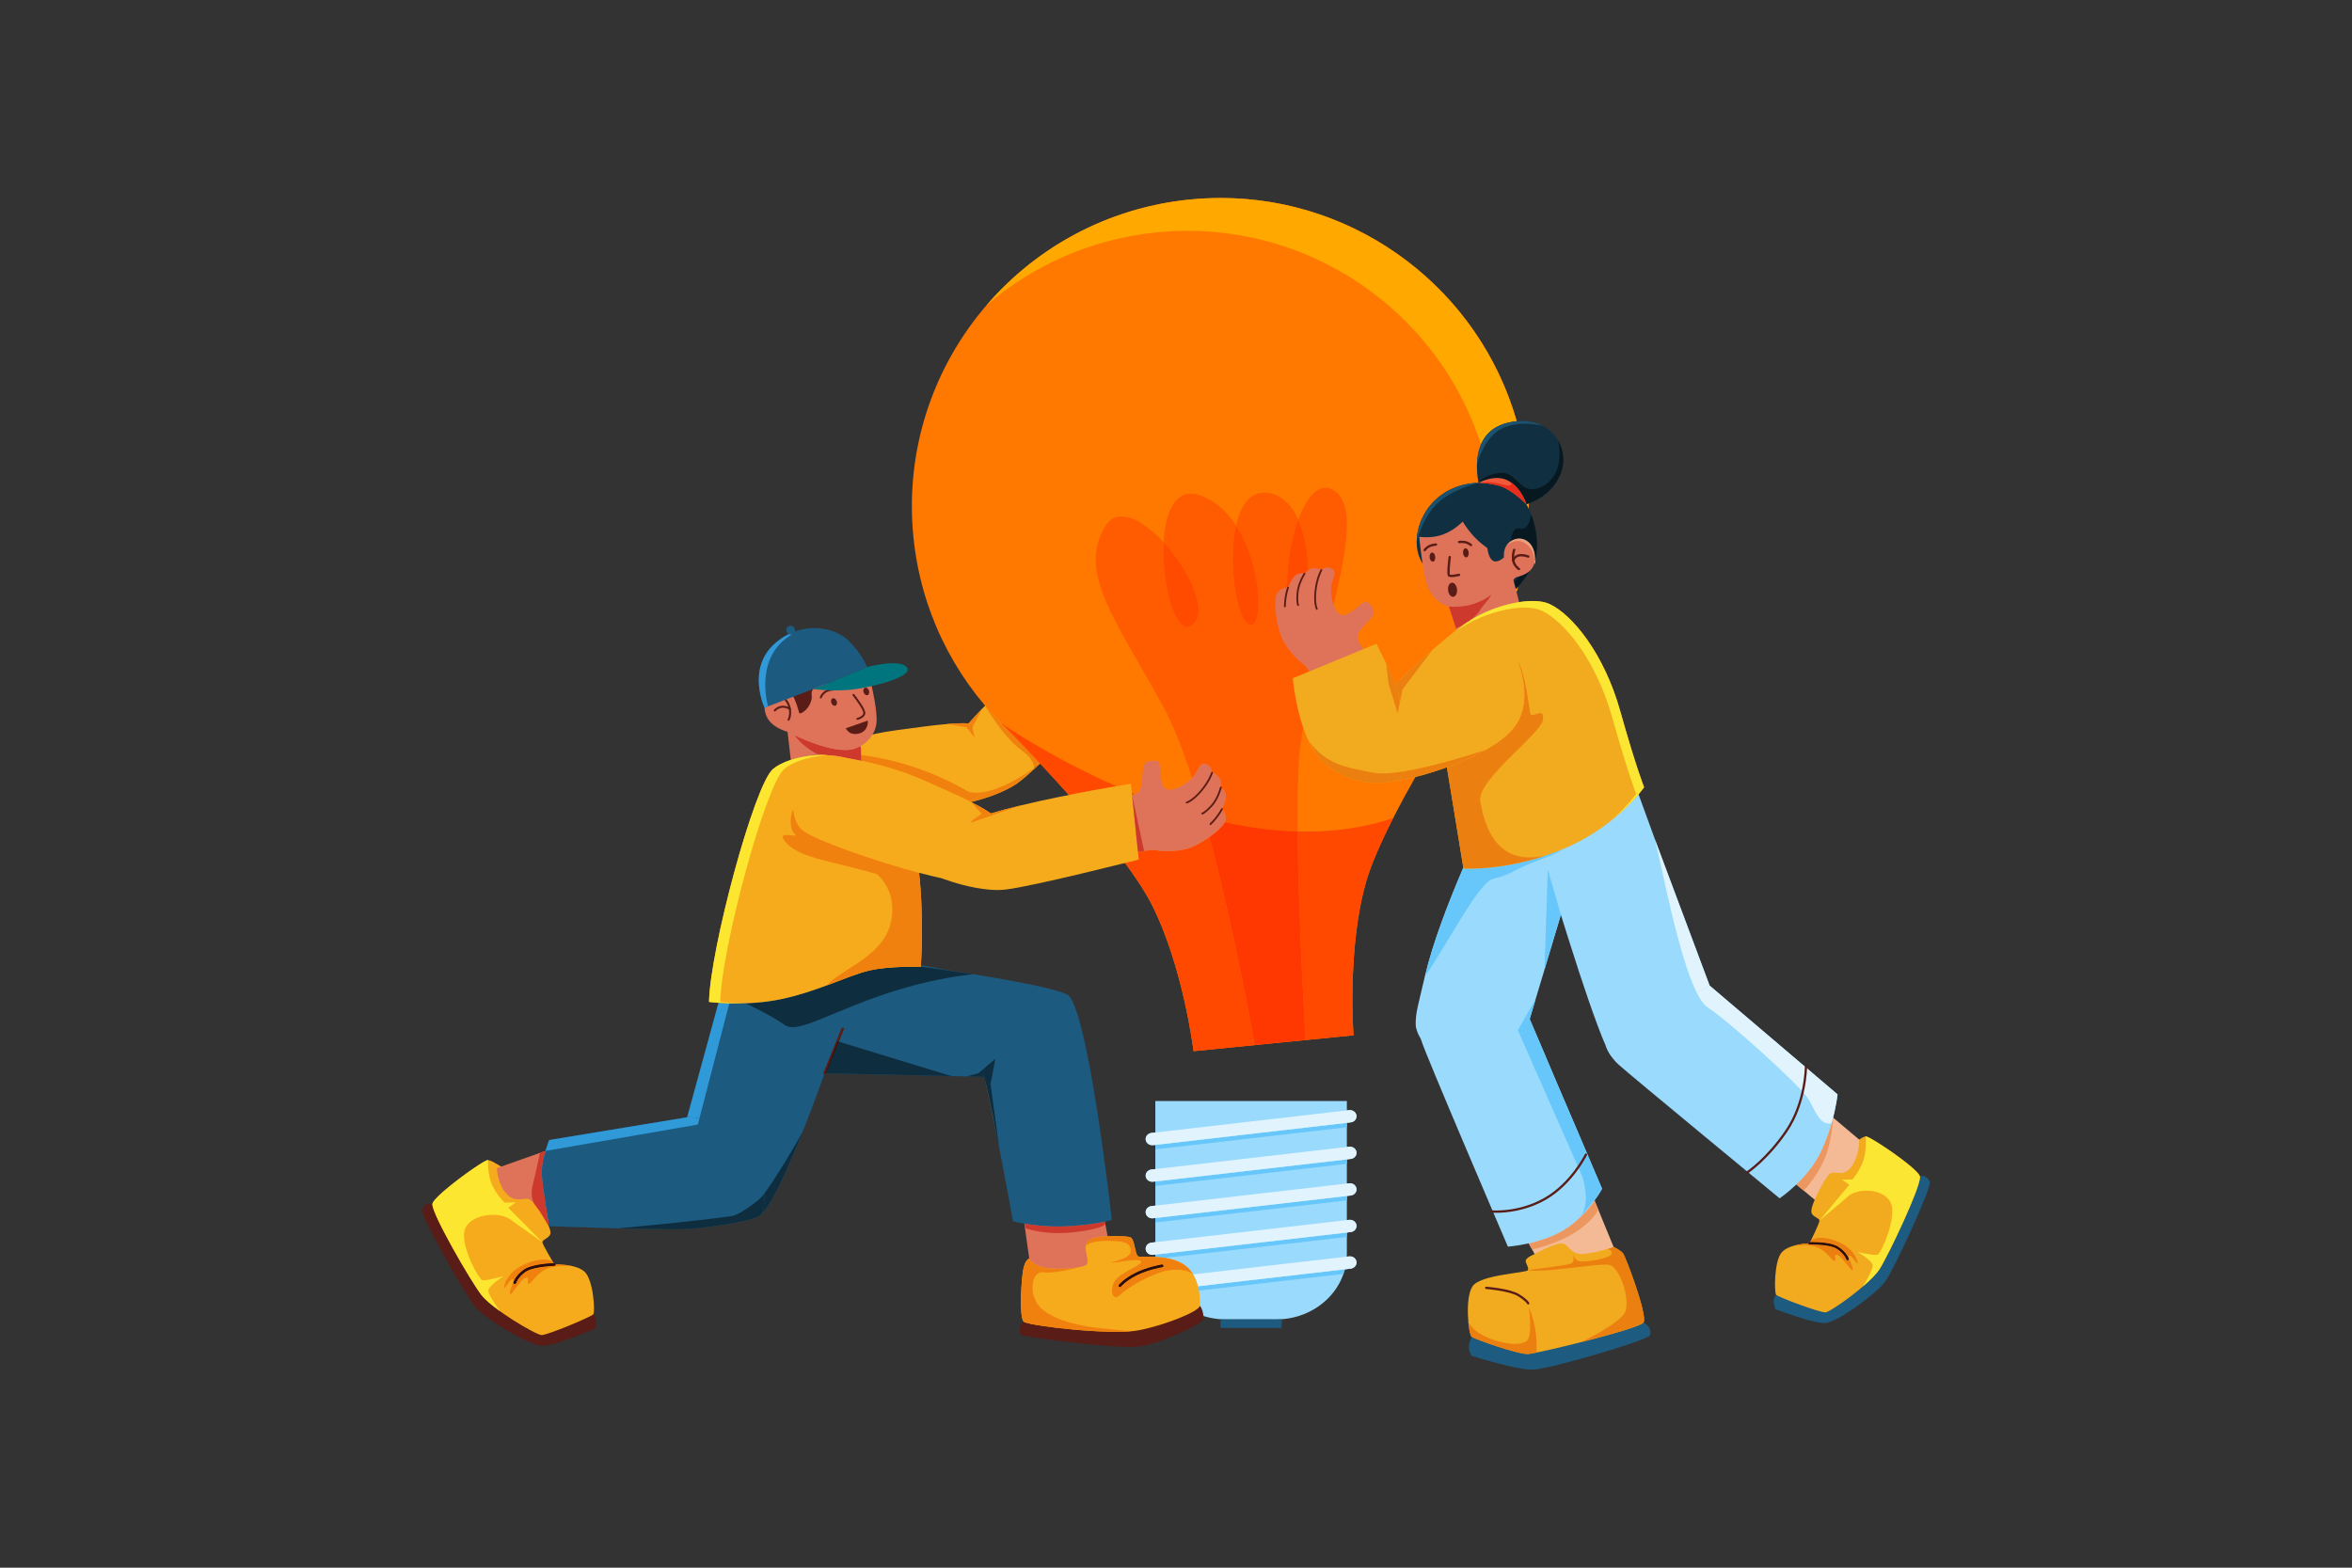 <?xml version="1.0" encoding="UTF-8"?> <svg xmlns="http://www.w3.org/2000/svg" viewBox="0 0 600 400" id="brand-development"><rect x="0" y="0" width="600" height="400" fill="#333333" stroke="none"/><path fill="#F6AB1C" d="M285.382,174.761c0,0-10.86,11.231-18.63,18.7c-1.07,1.03-2.08,1.979-3,2.83 c-1.351,1.25-2.49,2.25-3.32,2.899c-0.35,0.281-0.73,0.54-1.11,0.801c-5.4,3.569-13.579,5.119-14.12,5.21l-0.03,0.01 c0,0-2.21-2.351-3.21-5.931c-0.731-2.63-0.799-5.909,1.151-9.409c0.658-1.191,1.768-2.67,3.169-4.341 c0.26-0.31,0.54-0.63,0.819-0.96c1.05-1.199,2.231-2.47,3.491-3.79c9.219-9.599,22.929-21.42,22.929-21.42L285.382,174.761"></path><path fill="#F1810E" d="M251.332,180.091c0,0,4.4,7.79,9.18,11.28c2.699,1.965,3.281,3.564,3.268,4.582 c0.49-0.349,0.99-0.715,1.503-1.102l-1.514,1.306c-0.004,0.046-0.01,0.091-0.017,0.135c0.503-0.465,1.032-0.959,1.584-1.48 c-4.923-5.262-8.444-8.79-8.444-8.79l0,0l0,0l0.05,0.01c-0.529-0.51-1.06-1.019-1.57-1.55c-1.395-1.407-2.738-2.866-4.026-4.377 L251.332,180.091"></path><path fill="#F6AB1C" d="M251.552,201.971c-0.2,0.2-0.4,0.38-0.62,0.56c-0.93,0.761-2.99,1.681-5.73,2.671l-0.03,0.01 c-1.509,0.55-3.24,1.12-5.1,1.68c-11.18,3.429-27.15,6.91-31.4,6.59c-6.24-0.47-12.829-16.01-5.979-19.05 c0,0,11.84-6.21,25.659-8.07c5.16-0.699,9.562-1.319,13.17-1.619c2.142-0.19,4-0.261,5.58-0.171c0.5,0.031,0.981,0.08,1.42,0.141 c2.121,0.31,3.601,1.03,4.41,2.34C255.231,190.77,255.452,198.091,251.552,201.971"></path><path fill="#F1810E" d="M263.779,195.953c-5.461,3.886-9.492,5.449-12.227,6.018l0,0c-0.2,0.2-0.4,0.38-0.62,0.56 c-0.679,0.555-1.96,1.196-3.668,1.886c0.156,0.077,0.31,0.154,0.463,0.231c2.967-0.736,7.924-2.229,11.596-4.656l4.446-3.835 C263.775,196.091,263.778,196.023,263.779,195.953"></path><path fill="#EA4207" d="M265.282,194.851c-0.513,0.387-1.013,0.754-1.503,1.102c-0.001,0.071-0.005,0.139-0.011,0.204 L265.282,194.851"></path><path fill="#F1810E" d="M219.663,192.661l-0.006,0.003l0.036,1.447c4.685,0.983,10.491,2.57,16.179,5.109 c4.436,1.971,8.273,3.651,11.391,5.196c1.708-0.691,2.99-1.331,3.668-1.886c0.22-0.18,0.42-0.359,0.62-0.56l0,0l0,0 c-1.064,0.223-1.932,0.295-2.612,0.295c-1.275,0-1.888-0.255-1.888-0.255c-1.709-1.019-3.42-1.92-5.09-2.73 C230.022,193.511,219.663,192.661,219.663,192.661"></path><path fill="#9ADAFC" d="M343.585,280.921v39.002c0,0.629-0.036,1.254-0.111,1.868c-0.135,1.124-0.388,2.21-0.756,3.254 c-2.325,6.74-9.14,11.612-17.183,11.612h-12.758c-5.816,0-10.989-2.552-14.287-6.513c-0.761-0.911-1.423-1.895-1.968-2.945 c-0.955-1.83-1.559-3.842-1.74-5.964c-0.036-0.435-0.054-0.874-0.054-1.313v-39.002H343.585"></path><polyline fill="#67C7FA" points="343.585 286.494 294.729 292.128 294.729 293.258 343.585 287.63 343.585 286.494"></polyline><polyline fill="#67C7FA" points="343.585 295.822 294.729 301.454 294.729 302.589 343.585 296.956 343.585 295.822"></polyline><polyline fill="#67C7FA" points="343.585 305.151 294.729 310.783 294.729 311.917 343.585 306.282 343.585 305.151"></polyline><path fill="#67C7FA" d="M343.585 314.48l-48.855 5.632c.002.201.009.401.018.602.788.036 1.63.106 2.485.241l46.352-5.34V314.48M343.08 323.866l-37.479 4.32c.097.377.176.75.24 1.11l36.877-4.252C342.854 324.658 342.975 324.265 343.08 323.866"></path><rect width="15.622" height="2.195" x="311.347" y="336.638" fill="#1D5A7F"></rect><path fill="#9ADAFC" d="M344.569 286.38l-50.404 5.812c-.93.105-1.776-.506-1.891-1.366-.115-.861.543-1.644 1.471-1.752l50.406-5.81c.93-.108 1.775.503 1.892 1.364C346.156 285.49 345.498 286.274 344.569 286.38M344.569 295.709l-50.404 5.81c-.93.109-1.776-.502-1.891-1.363-.115-.861.543-1.647 1.471-1.752l50.406-5.811c.93-.106 1.775.505 1.892 1.365C346.156 294.818 345.498 295.602 344.569 295.709M344.569 305.038l-50.404 5.81c-.93.108-1.776-.503-1.891-1.365-.115-.86.543-1.646 1.471-1.751l50.406-5.81c.93-.108 1.775.504 1.892 1.365C346.156 304.147 345.498 304.93 344.569 305.038M344.569 314.366l-50.404 5.81c-.93.107-1.776-.505-1.891-1.365-.115-.86.543-1.646 1.471-1.753l50.406-5.809c.93-.108 1.775.504 1.892 1.365C346.156 313.475 345.498 314.261 344.569 314.366M344.569 323.694l-50.404 5.81c-.93.107-1.776-.505-1.891-1.364-.115-.862.543-1.648 1.471-1.753l50.406-5.811c.93-.108 1.775.504 1.892 1.365C346.156 322.802 345.498 323.587 344.569 323.694"></path><path fill="#E1F4FE" d="M344.365 283.252c-.07 0-.142.004-.214.012l-.566.065-48.856 5.632-.984.113c-.855.099-1.481.772-1.484 1.552 0 .066.004.133.013.2.106.795.837 1.377 1.682 1.377.069 0 .138-.004.208-.012l50.404-5.812c.856-.097 1.482-.772 1.486-1.551 0-.066-.004-.133-.013-.2C345.935 283.834 345.207 283.252 344.365 283.252M344.36 292.58c-.069 0-.139.004-.209.012l-.566.065-48.856 5.633-.984.113c-.855.097-1.481.772-1.484 1.552 0 .066.004.133.013.2.105.794.833 1.376 1.675 1.376.071 0 .143-.004.215-.013l50.404-5.81c.856-.098 1.482-.773 1.486-1.552 0-.066-.004-.133-.013-.2C345.935 293.163 345.204 292.58 344.36 292.58M344.363 301.909c-.07 0-.141.004-.212.012l-.566.065-48.856 5.632-.984.113c-.855.097-1.481.772-1.484 1.551 0 .066.004.133.013.2.105.796.834 1.378 1.677 1.378.071 0 .142-.004.214-.012l50.404-5.81c.856-.1 1.482-.772 1.486-1.552 0-.066-.004-.133-.013-.2C345.935 302.491 345.206 301.909 344.363 301.909M344.365 311.237c-.07 0-.142.004-.214.012l-.566.065-48.856 5.631-.984.113c-.855.099-1.481.774-1.484 1.553 0 .066.004.133.013.2.106.795.836 1.377 1.68 1.377.069 0 .14-.004.211-.012l50.404-5.81c.856-.097 1.482-.772 1.486-1.552 0-.066-.004-.133-.013-.2C345.935 311.819 345.207 311.237 344.365 311.237M344.363 320.565c-.07 0-.141.004-.212.012l-.582.067-39.196 4.518c.578.961.967 2.01 1.227 3.024l38.969-4.492c.856-.099 1.482-.774 1.486-1.552 0-.066-.004-.133-.013-.2C345.935 321.147 345.206 320.565 344.363 320.565"></path><path fill="#FF7900" d="M375.752,174.241l0.03-0.011c-0.21,0.311-4.039,6.11-8.82,14c-3.69,6.1-7.96,13.45-11.549,20.49 c-3.081,6.04-5.67,11.85-6.971,16.441c-4.829,17.06-3.16,39-3.16,39l-20.4,2.02l-20.401,2.03c0,0-2.67-21.84-10.769-37.62 c-8.09-15.78-36.819-44.57-36.819-44.57l0.05,0.01c-0.529-0.51-1.06-1.019-1.57-1.55c-12.259-12.359-20.509-28.85-22.361-47.519 c-2.21-22.311,5.12-43.36,18.67-59.101c0.49-0.569,0.99-1.14,1.5-1.689c0.24-0.271,0.481-0.53,0.731-0.79 c0.45-0.48,0.909-0.96,1.369-1.43c0.22-0.221,0.44-0.45,0.67-0.66c0.37-0.38,0.75-0.75,1.141-1.111c0.779-0.75,1.579-1.49,2.4-2.2 l0.219-0.18c0.35-0.32,0.71-0.62,1.07-0.92c0.62-0.53,1.25-1.04,1.89-1.54c0.441-0.349,0.88-0.69,1.33-1.02 c0.37-0.279,0.741-0.56,1.12-0.829c0.541-0.391,1.08-0.78,1.63-1.151l0.031-0.02c0.519-0.369,1.05-0.72,1.581-1.06l0.068-0.05 l0.07-0.05c0.35-0.22,0.701-0.44,1.06-0.67c0.431-0.27,0.86-0.53,1.29-0.79c0.3-0.181,0.6-0.36,0.9-0.53 c0.4-0.231,0.8-0.46,1.2-0.68c0.44-0.25,0.88-0.5,1.33-0.731l0.09-0.05c0.109-0.071,0.23-0.13,0.349-0.181 c0.351-0.189,0.71-0.38,1.071-0.559l0.179-0.09c0.101-0.05,0.21-0.11,0.311-0.15c0.52-0.26,1.04-0.51,1.57-0.76 c0.28-0.13,0.561-0.27,0.85-0.39c0.279-0.13,0.569-0.261,0.849-0.38c0.45-0.2,0.901-0.4,1.35-0.58 c0.181-0.091,0.37-0.16,0.551-0.231c0.52-0.219,1.041-0.42,1.56-0.62c0.47-0.18,0.931-0.359,1.401-0.52 c0.719-0.271,1.438-0.521,2.159-0.75c0.421-0.141,0.849-0.281,1.28-0.41c0.32-0.11,0.65-0.21,0.971-0.3 c1.07-0.32,2.15-0.61,3.229-0.88c0.43-0.11,0.861-0.22,1.291-0.311c0.82-0.2,1.639-0.38,2.459-0.54 c0.55-0.109,1.099-0.21,1.65-0.31c0.279-0.05,0.55-0.101,0.83-0.141c0.89-0.149,1.78-0.29,2.68-0.399l0.131-0.021 c0.349-0.05,0.7-0.09,1.05-0.13l1.379-0.149c43.23-4.29,81.761,27.28,86.051,70.51 C391.502,140.891,386.151,159.381,375.752,174.241"></path><path fill="#FF4900" d="M355.413,208.72c-7.153,2.436-14.597,3.458-22.055,3.458c-0.78,0-1.556-0.011-2.336-0.033 c0.214,23.393,2.039,53.202,2.039,53.202l-13.004,1.29c0,0-4.78-27.706-11.553-53.047c-1.825,1.287-3.939,2.459-5.591,2.944 c-1.651,0.484-3.512,0.634-5.059,0.634c-1.537,0-2.764-0.148-3.168-0.265c-0.093-0.027-0.237-0.039-0.419-0.039 c-0.566,0-1.499,0.116-2.406,0.255l0,0.001l-0.109,0.016c-0.526,0.081-1.037,0.168-1.459,0.243l0.2,1.932 c0,0-1.339,0.341-3.499,0.879c2.78,3.755,5.14,7.324,6.718,10.401c8.1,15.781,10.769,37.62,10.769,37.62l20.401-2.03l20.4-2.02 c0,0-0.279-3.673-0.279-9.183c0.001-7.955,0.586-19.738,3.439-29.817C349.743,220.57,352.332,214.761,355.413,208.72 M288.729,202.264l0.059,0.568c0,0,0,0,0,0l0-0.002l0,0.002c0.245-0.061,0.5-0.139,0.756-0.237 C289.271,202.484,289,202.374,288.729,202.264 M255.372,184.48c0.51,0.53,1.041,1.04,1.57,1.55l0,0l0,0l-0.05-0.01 c0,0,7.418,7.433,15.776,16.816c4.81-0.952,9.197-1.734,12.125-2.237C267.429,193.008,255.372,184.48,255.372,184.48"></path><path fill="#FFA900" d="M387.247,149.703c-0.231,0.25-0.424,0.442-0.574,0.583c0.064,0.245,0.13,0.498,0.197,0.758 C387,150.599,387.125,150.151,387.247,149.703 M389.957,128.483c-0.193,0.063-0.387,0.12-0.581,0.173 c0.205,0.347,0.4,0.709,0.583,1.084c0.001-0.169,0.001-0.338,0.001-0.507C389.961,128.984,389.96,128.733,389.957,128.483 M311.383,50.521c-2.597,0-5.223,0.128-7.861,0.39l-1.379,0.149c-0.35,0.04-0.701,0.08-1.05,0.13l-0.131,0.021 c-0.901,0.109-1.79,0.25-2.68,0.399c-0.28,0.04-0.551,0.091-0.83,0.141c-0.551,0.1-1.1,0.2-1.65,0.31 c-0.82,0.16-1.639,0.34-2.459,0.54c-0.43,0.09-0.861,0.2-1.291,0.311c-1.08,0.27-2.159,0.56-3.229,0.88 c-0.32,0.09-0.65,0.19-0.971,0.3c-0.43,0.13-0.859,0.27-1.28,0.41c-0.721,0.229-1.44,0.479-2.159,0.75 c-0.47,0.16-0.931,0.34-1.401,0.52c-0.518,0.2-1.04,0.4-1.56,0.62c-0.18,0.071-0.37,0.14-0.551,0.231 c-0.449,0.18-0.899,0.38-1.35,0.58c-0.28,0.119-0.57,0.25-0.849,0.38c-0.289,0.12-0.57,0.26-0.85,0.39 c-0.529,0.25-1.05,0.5-1.57,0.76c-0.101,0.04-0.21,0.101-0.311,0.15l-0.179,0.09c-0.361,0.179-0.721,0.37-1.071,0.559 c-0.12,0.051-0.24,0.11-0.349,0.181l-0.09,0.05c-0.45,0.23-0.89,0.481-1.33,0.731c-0.4,0.22-0.801,0.449-1.2,0.68 c-0.3,0.17-0.6,0.349-0.9,0.53c-0.43,0.26-0.859,0.52-1.29,0.79c-0.359,0.23-0.71,0.45-1.06,0.67l-0.07,0.05l-0.068,0.05 c-0.531,0.34-1.062,0.691-1.581,1.06l-0.031,0.02c-0.55,0.37-1.089,0.76-1.63,1.151c-0.379,0.269-0.75,0.55-1.12,0.829 c-0.45,0.33-0.889,0.671-1.33,1.02c-0.64,0.5-1.27,1.01-1.89,1.54c-0.36,0.3-0.721,0.6-1.07,0.92l-0.219,0.18 c-0.821,0.71-1.621,1.45-2.4,2.2c-0.39,0.36-0.77,0.731-1.141,1.111c-0.23,0.21-0.45,0.439-0.67,0.66 c-0.46,0.47-0.919,0.949-1.369,1.43c-0.25,0.26-0.491,0.519-0.731,0.79c-0.51,0.55-1.01,1.12-1.5,1.689 c11.82-10.159,26.77-16.92,43.47-18.58c2.641-0.262,5.26-0.39,7.86-0.39c34.358,0.002,64.478,22.421,74.794,54.527 c0.603-1.413,1.528-2.739,2.915-3.781c0.01-0.007,0.02-0.015,0.03-0.022c0,0,0.001-0.001,0.001-0.001 c1.044-0.778,2.348-1.396,3.973-1.771c0.758-0.175,1.489-0.293,2.193-0.358C377.372,74.082,346.609,50.519,311.383,50.521"></path><path fill="#FF5B00" d="M302.892,160.002c-3.652,0-6.589-11.908-6.058-21.643c6.5,7,11.5,17.54,7.5,21.019 C303.845,159.804,303.363,160.002,302.892,160.002 M319.09,159.47c-0.145,0-0.297-0.03-0.456-0.092 c-3.142-1.229-5.5-15.739-3.33-25.31C321.911,144.132,322.357,159.47,319.09,159.47 M330.995,158.035 c-0.424,0-0.871-0.39-1.321-1.256c-2.421-4.66-1.41-16.22,1.52-24.179C335.466,142.101,333.703,158.035,330.995,158.035 M338.107,124.453c-2.766,0.001-5.172,3.437-6.906,8.137c-1.485-3.307-3.701-5.837-6.861-6.646c-0.65-0.166-1.26-0.245-1.836-0.245 c-3.859,0-6.099,3.561-7.193,8.37c-2.246-3.423-5.203-6.237-8.97-7.629c-0.912-0.337-1.748-0.495-2.513-0.495 c-4.592,0-6.619,5.684-6.988,12.407c-3.53-3.808-7.5-6.565-10.701-6.565c-1.719,0-3.218,0.796-4.306,2.653 c-6.839,11.666,2.507,23.333,14.828,45.666c2.565,4.648,5.076,11.113,7.444,18.432c0.005-0.005,0.009-0.009,0.013-0.014 c1.292-1.324,1.701-3.399,2.755-3.612c0.109-0.022,0.217-0.033,0.321-0.033c0.899,0,1.596,0.762,1.775,1.201 c0.2,0.492,0.219,1.085,0.219,1.085s0.932,0.177,1.719,1.113c0.788,0.937,0.537,2.647,0.537,2.647s1.118,0.604,1.263,1.969 c0.143,1.367-0.982,3.52-0.982,3.52s1.528,1.547,0.72,3.362c6.07,1.326,12.319,2.192,18.578,2.368 c-0.063-6.876,0.014-13.197,0.317-18.045c0.161-2.585,0.557-5.432,1.113-8.457c-2.091-6.119-2.651-12.573-2.651-12.573l6.133-2.539 c4.957-19.126,11.279-39.492,5.071-44.831C340.006,124.841,339.036,124.453,338.107,124.453"></path><path fill="#FF3700" d="M312.444,209.777c-0.029,0.065-0.061,0.131-0.096,0.197c-0.505,0.946-2.031,2.338-3.843,3.616 c6.773,25.341,11.553,53.047,11.553,53.047l13.004-1.29c0,0-1.826-29.809-2.039-53.202 C324.763,211.97,318.514,211.103,312.444,209.777"></path><path fill="#FF4B00" d="M296.834 138.359c-.531 9.735 2.406 21.643 6.058 21.643.471 0 .953-.198 1.442-.624C308.334 155.898 303.334 145.359 296.834 138.359M315.305 134.068c-2.17 9.57.189 24.08 3.33 25.31.159.062.311.092.456.092C322.357 159.47 321.911 144.132 315.305 134.068M331.193 132.599c-2.93 7.96-3.94 19.519-1.52 24.179.451.866.897 1.256 1.321 1.256C333.703 158.035 335.466 142.101 331.193 132.599"></path><path fill="#591C16" d="M306.089,333.171c0,0,0.533,0.59,0.736,1.58c0.202,0.981,0.403,1.627-0.331,2.423 c-0.73,0.801-11.119,6.212-17.066,6.497c-5.941,0.29-28.218-2.477-28.896-3.065c-0.676-0.59-0.464-2.866,0.635-3.368 C262.262,336.734,306.089,333.171,306.089,333.171"></path><path fill="#F6AB1C" d="M306.089,333.171c0,0,0.541-7.031-3.663-10.211c-3.051-2.311-7.533-2.295-10.119-2.28 c-0.983,0.006-1.693,0.011-1.945-0.111c-0.922-0.438-0.772-4.596-2.164-4.93c-1.397-0.336-5.64-0.203-5.64-0.203l-5.75-1.549 l-14.244,7.25c0,0-1.057,0.187-1.554,2.878c-0.495,2.698-1.059,12.194,0.156,13.223c1.204,1.031,22.476,3.557,29.41,2.174 C297.511,338.03,305.864,334.609,306.089,333.171"></path><path fill="#591C16" d="M285.682,328.384l-0.208-0.072c-0.144-0.114-0.169-0.324-0.055-0.469c0.048-0.062,1.218-1.519,4.197-3.034 c2.971-1.513,6.63-2.131,6.784-2.156c0.194-0.033,0.354,0.094,0.385,0.276c0.03,0.183-0.093,0.354-0.276,0.385 c-0.037,0.006-3.714,0.628-6.59,2.092c-2.833,1.442-3.964,2.839-3.975,2.853C285.878,328.341,285.78,328.384,285.682,328.384"></path><path fill="#7F7F7F" d="M293.293,320.678c0.454,0.003,0.943,0.011,1.456,0.035l0,0C294.236,320.69,293.747,320.681,293.293,320.678 M292.977,320.677c-0.002,0-0.004,0-0.005,0C292.973,320.677,292.975,320.677,292.977,320.677L292.977,320.677 M290.374,320.575 c0.206,0.091,0.682,0.107,1.345,0.107c0.182,0,0.379-0.001,0.588-0.002c0.096-0.001,0.194-0.001,0.295-0.002 c-0.101,0-0.199,0.001-0.295,0.002c-0.206,0.001-0.401,0.002-0.581,0.002C291.059,320.682,290.58,320.667,290.374,320.575 M284.469,315.411c1.301,0.001,2.923,0.042,3.705,0.223C287.391,315.453,285.769,315.411,284.469,315.411 M284.427,315.411 c-0.003,0-0.007,0-0.01,0C284.42,315.411,284.424,315.411,284.427,315.411L284.427,315.411"></path><path fill="#67C7FA" d="M297.233,320.954L297.233,320.954c1.704,0.268,3.457,0.792,4.919,1.807 C300.69,321.746,298.937,321.222,297.233,320.954"></path><path fill="#33ABF7" d="M294.748,320.713L294.748,320.713c0.788,0.036,1.63,0.106,2.485,0.241h0 C296.378,320.819,295.536,320.749,294.748,320.713"></path><path fill="#F1810E" d="M304.33,325.099C304.33,325.099,304.33,325.099,304.33,325.099 C304.33,325.099,304.33,325.099,304.33,325.099 M276.972,318.193c-0.001,0.031-0.003,0.061-0.003,0.092 c0.004-0.024,0.006-0.054,0.003-0.091C276.972,318.194,276.972,318.194,276.972,318.193 M285.682,328.384l-0.208-0.072 c-0.144-0.114-0.169-0.324-0.055-0.469c0.048-0.062,1.218-1.519,4.197-3.034c2.971-1.513,6.63-2.131,6.784-2.156 c0.021-0.004,0.041-0.005,0.061-0.005c0.166,0,0.297,0.119,0.324,0.281c0.03,0.183-0.093,0.354-0.276,0.385 c-0.037,0.006-3.714,0.628-6.59,2.092c-2.833,1.442-3.964,2.839-3.975,2.853C285.878,328.341,285.78,328.384,285.682,328.384 M284.427,315.411c-0.003,0-0.007,0-0.01,0c-1.006,0-1.808,0.024-1.857,0.026c-0.002,0-0.002,0-0.002,0l0,0 c0,0-0.059-0.002-0.166-0.002c-0.83,0-4.524,0.094-5.207,1.74c-0.12,0.288-0.182,0.592-0.207,0.903 c0.151-0.846,2.462-1.476,5.626-1.476c0.269,0,0.545,0.005,0.826,0.014c3.733,0.119,5.048,0.632,5.006,2.708 c-0.047,1.987-5.822,2.861-4.823,2.861c0.046,0,0.106-0.002,0.182-0.005c1.287-0.065,4.173-0.68,5.935-0.68 c0.597,0,1.065,0.071,1.299,0.258c0.914,0.738-3.908,2.326-6.034,4.347c-1.746,1.641-1.652,4.851-0.35,4.851 c0.295,0,0.653-0.165,1.066-0.552c2.225-2.099,8.539-5.781,12.704-6.325c0.621-0.082,1.188-0.117,1.704-0.117 c2.921,0,4.196,1.116,4.212,1.137c-0.486-0.795-1.116-1.539-1.904-2.139l0,0l0,0c-0.019-0.015-0.038-0.029-0.057-0.043 c-0.01-0.008-0.021-0.016-0.032-0.024c-0.021-0.016-0.042-0.031-0.063-0.046c-0.008-0.005-0.015-0.011-0.023-0.016 c-0.018-0.013-0.037-0.026-0.055-0.039c-0.003-0.002-0.007-0.005-0.01-0.007c-0.011-0.008-0.022-0.015-0.033-0.023 c-1.462-1.015-3.214-1.539-4.919-1.807c-0.854-0.134-1.697-0.205-2.485-0.241l0,0c-0.512-0.023-1.001-0.032-1.456-0.035 c-0.107-0.001-0.213-0.001-0.316-0.001c-0.002,0-0.004,0-0.005,0c-0.127,0-0.25,0-0.37,0.001c-0.101,0-0.199,0.001-0.295,0.002 c-0.209,0.001-0.405,0.002-0.588,0.002c-0.663,0-1.139-0.016-1.345-0.107c-0.004-0.002-0.009-0.004-0.013-0.006l0,0 c-0.922-0.438-0.772-4.596-2.164-4.93l0,0c-0.008-0.002-0.016-0.004-0.024-0.006c-0.782-0.181-2.404-0.222-3.705-0.223 C284.454,315.411,284.441,315.411,284.427,315.411"></path><path fill="#2C0E0B" d="M296.462,322.647c-0.02,0-0.04,0.002-0.061,0.005c-0.154,0.026-3.813,0.644-6.784,2.156 c-2.979,1.516-4.15,2.973-4.197,3.034c-0.114,0.145-0.09,0.354,0.055,0.469l0.208,0.072c0.098,0,0.196-0.043,0.263-0.126 c0.01-0.015,1.141-1.411,3.975-2.853c2.877-1.464,6.554-2.086,6.59-2.092c0.183-0.03,0.306-0.202,0.276-0.385 C296.758,322.766,296.627,322.647,296.462,322.647"></path><path fill="#F1810E" d="M262.564,321.139c-0.119,0.032-1.07,0.363-1.541,2.875c-0.491,2.696-1.055,12.196,0.157,13.228 c0.962,0.817,14.535,2.572,23.569,2.572c1.463,0,2.808-0.046,3.96-0.15c-0.166-0.008-2.232-0.163-7.337-0.7 c-5.332-0.56-11.099-1.607-15.156-4.596c-3.95-2.906-3.417-9.761-0.384-9.761c0.088,0,0.178,0.006,0.27,0.018 c0.358,0.046,0.748,0.067,1.159,0.067c3.27,0,7.84-1.31,8.003-1.357c-1.384,0.255-3.273,0.393-5.042,0.393 c-1.369,0-2.666-0.083-3.601-0.257C263.622,322.916,262.587,321.178,262.564,321.139"></path><path fill="#DE735A" d="M281.357,309.071l1.2,6.365c0,0-4.602-0.119-5.372,1.739c-0.772,1.861,0.812,4.374,0.062,5.414 c-0.755,1.045-7.594,1.447-10.627,0.881c-3.033-0.561-4.057-2.332-4.057-2.332l-1.641-11.695L281.357,309.071"></path><path fill="#CD392D" d="M281.852,311.719c-1.638,0.345-4.486,0.814-8.871,1.122c-1.032,0.075-2.049,0.107-3.036,0.107 c-2.099,0-4.063-0.146-5.753-0.34c-1.053-0.117-1.999-0.254-2.806-0.388l0.161,1.133c0,0,3.257,1.284,8.535,1.284 c1.171,0,2.442-0.063,3.798-0.218c7.466-0.849,8.063-2.043,8.063-2.043L281.852,311.719"></path><path fill="#591C16" d="M151.352,335.342c0,0,0.753,0.914,0.771,1.542c0.016,0.625-0.304,2.12-0.304,2.12 s-10.097,4.359-13.433,4.377c-3.333,0.016-14.256-6.715-16.876-9.616c-2.617-2.895-14.301-23.727-13.83-25.033 c0.47-1.305,1.612-1.935,2.636-1.588c1.027,0.349,21.554,21.165,28.836,24.865C146.433,335.718,151.352,335.342,151.352,335.342"></path><path fill="#F6AB1C" d="M139.331,311.504c0,0,1.333,2.309,1.071,3.333c-0.26,1.024-2.06,1.469-2.043,2.096 c0.019,0.623,3.064,5.703,3.064,5.703s5.358-0.233,7.663,1.814c2.307,2.048,2.757,10.251,2.267,10.892 c-0.488,0.64-11.738,5.343-13.188,5.306c-1.45-0.037-12.586-6.605-15.395-10.28c-2.814-3.675-12.876-21.127-12.453-23.224 c0.425-2.099,13.211-11.333,14.184-11.151c0.973,0.183,1.76,0.745,1.76,0.745S137.861,302.704,139.331,311.504"></path><path fill="#591C16" d="M131.312,327.62l-0.091-0.012c-0.178-0.05-0.281-0.234-0.232-0.411c0.019-0.068,0.494-1.709,2.652-3.23 c2.143-1.51,7.544-1.659,7.774-1.665h0.008c0.181,0,0.33,0.145,0.335,0.327c0.004,0.185-0.142,0.338-0.327,0.343 c-0.054,0.001-5.426,0.149-7.404,1.542c-1.948,1.374-2.39,2.85-2.394,2.865C131.592,327.524,131.457,327.62,131.312,327.62"></path><path fill="#7F7F7F" d="M144.368,322.773c0.002,0,0.004,0,0.006,0.001C144.371,322.773,144.37,322.773,144.368,322.773 M142.116,322.629c0.538,0.005,1.341,0.035,2.233,0.142C143.454,322.664,142.651,322.634,142.116,322.629 M142.108,322.629 c0.001,0,0.002,0,0.003,0C142.11,322.629,142.109,322.629,142.108,322.629 M140.978,321.885c0.096,0.164,0.181,0.306,0.249,0.422 c0.004,0,0.009,0,0.013,0c-0.067-0.113-0.15-0.251-0.243-0.409C140.997,321.898,140.991,321.893,140.978,321.885"></path><path fill="#F1810E" d="M138.672,321.376c-1.176,0-2.82,0.285-4.981,1.277c-4.748,2.184-5.334,5.991-4.991,5.991 c0.024,0,0.053-0.019,0.085-0.058c0.435-0.533,1.493-2.223,1.965-2.223c0.06,0,0.111,0.028,0.15,0.089 c0.343,0.535-1.148,3.121-0.785,3.697c0.023,0.037,0.053,0.054,0.091,0.054c0.549,0,2.568-3.751,3.844-4.117 c0.126-0.036,0.229-0.052,0.312-0.052c0.403,0,0.359,0.38,0.297,0.759c-0.063,0.379-0.145,0.759,0.182,0.759 c0.012,0,0.025,0,0.038-0.002c0.803-0.062,2.026-2.779,4.679-3.852c1.491-0.6,3.335-0.731,4.665-0.731 c0.943,0,1.628,0.066,1.743,0.078c-0.538-0.122-1.08-0.21-1.592-0.272c-0.002,0-0.004,0-0.006-0.001 c-0.006-0.001-0.012-0.001-0.019-0.002c-0.893-0.106-1.696-0.136-2.233-0.142c-0.001,0-0.003,0-0.005,0c-0.001,0-0.002,0-0.003,0 c-0.063-0.001-0.123-0.001-0.178-0.001c-0.063,0-0.12,0-0.172,0.001c0.003,0.184-0.142,0.337-0.327,0.342 c-0.054,0.001-5.426,0.149-7.404,1.542c-1.948,1.374-2.39,2.85-2.394,2.865c-0.042,0.147-0.177,0.243-0.322,0.243l-0.091-0.012 c-0.178-0.05-0.281-0.234-0.232-0.411c0.019-0.068,0.494-1.709,2.652-3.23c1.946-1.371,6.579-1.62,7.586-1.659 c-0.069-0.116-0.153-0.259-0.249-0.422C140.852,321.804,140.114,321.376,138.672,321.376"></path><path fill="#2C0E0B" d="M141.24,322.306c-0.004,0-0.008,0-0.013,0c-1.007,0.039-5.64,0.288-7.586,1.659 c-2.158,1.521-2.634,3.162-2.652,3.23c-0.05,0.178,0.054,0.361,0.232,0.411l0.091,0.012c0.145,0,0.28-0.096,0.322-0.243 c0.004-0.015,0.446-1.49,2.394-2.865c1.978-1.392,7.35-1.541,7.404-1.542c0.185-0.005,0.33-0.157,0.327-0.342 c-0.205,0.002-0.321,0.007-0.321,0.007S141.363,322.513,141.24,322.306"></path><path fill="#FFF" d="M122.266,297.148c-0.004,0.002-0.007,0.005-0.011,0.007C122.258,297.153,122.262,297.15,122.266,297.148 M124.061,296.116c-0.399,0.177-1.022,0.538-1.787,1.026C123.037,296.656,123.66,296.296,124.061,296.116"></path><path fill="#973025" d="M122.789,330.395c0.001,0.001,0.002,0.002,0.002,0.003C122.791,330.397,122.79,330.396,122.789,330.395 M110.316,307.144c-0.009,0.045-0.013,0.097-0.013,0.156C110.302,307.241,110.307,307.189,110.316,307.144L110.316,307.144"></path><path fill="#FCE630" d="M124.499,295.992l-0.219,0.038c-0.063,0.021-0.136,0.05-0.219,0.086c-0.401,0.179-1.024,0.539-1.787,1.026 c-0.003,0.002-0.006,0.004-0.009,0.005c-0.003,0.002-0.007,0.005-0.011,0.007c-3.941,2.516-11.611,8.372-11.939,9.989l0,0l0,0 c-0.009,0.045-0.013,0.097-0.013,0.156c0.019,2.685,9.713,19.472,12.466,23.068c0.007,0.009,0.014,0.018,0.021,0.027 c0.001,0.001,0.002,0.002,0.002,0.003c0.919,1.187,2.697,2.668,4.726,4.132c-1.362-1.955-2.947-4.397-2.941-5.175 c0.007-1.354,3.962-3.76,3.962-3.76s-3.829,1.069-5.183,1.069c-0.124,0-0.228-0.009-0.305-0.029 c-0.929-0.232-6.123-9.582-4.296-13.336c1.124-2.311,4.171-3.333,6.957-3.333c1.741,0,3.381,0.399,4.386,1.132 c2.617,1.908,8.262,5.834,8.262,5.834l-8.679-8.746l1.892-1.408l-2.803,0.081c0,0-1.731-1.464-3.118-4.296 C124.267,299.733,124.499,295.992,124.499,295.992L124.499,295.992"></path><path fill="#DE735A" d="M144.518,291.761l-17.744,6.272c0,0,0,3.402,2.069,6.142c1.561,2.069,3.165,1.92,4.541,1.772 c0.446-0.048,0.867-0.096,1.256-0.069c1.588,0.112,5.023,6.477,5.023,6.477l6.005-0.906L144.518,291.761"></path><polyline fill="#7F7F7F" points="138.962 293.723 138.246 293.977 138.962 293.724 138.962 293.723"></polyline><path fill="#F1810E" d="M137.942,309.457c1.013,1.722,1.721,2.897,1.721,2.897S138.908,310.955,137.942,309.457 M136.326,307.205 c0.425,0.737,0.959,1.301,1.365,1.868C137.252,308.411,136.781,307.752,136.326,307.205"></path><path fill="#CD392D" d="M138.962,293.724l-0.716,0.253l-0.504,0.179c0,0-0.936,4.513-1.84,8.187 c-0.579,2.352-0.194,3.791,0.423,4.862c0.456,0.547,0.926,1.206,1.365,1.868c0.087,0.121,0.167,0.242,0.24,0.366 c0.004,0.006,0.007,0.012,0.011,0.019c0.966,1.498,1.721,2.897,1.721,2.897l0,0l0.297-0.045l-0.018-0.327 c-0.417-2.454-1.556-9.334-1.738-12.245c-0.104-1.693,0.314-3.78,0.784-5.506L138.962,293.724"></path><path fill="#591C16" d="M149.293 313.407c-.135 0-.263-.083-.314-.217-.018-.049-1.88-5.032-2.319-12.008-.441-6.99 1.004-11.39 1.065-11.573.058-.175.25-.27.424-.211.175.058.27.249.211.424-.015.044-1.465 4.47-1.032 11.318.434 6.877 2.26 11.765 2.278 11.814.066.173-.022.365-.195.432L149.293 313.407M268.682 304.356c-5.476 0-11.773-1.424-11.841-1.439-.181-.041-.293-.221-.252-.4.041-.181.221-.296.4-.252.072.017 7.209 1.616 12.831 1.4 5.636-.233 12.438-1.393 12.506-1.404.19-.028.355.092.387.273.031.183-.091.355-.273.387-.068.012-6.912 1.178-12.592 1.412C269.465 304.35 269.075 304.356 268.682 304.356z"></path><path fill="#1C5A7F" d="M274.435,262.007c-0.224,2.807-1.063,6.158-2.708,9.881c-3.215,7.304-14.911,4.615-19.125,3.37 c-0.944-0.288-1.516-0.489-1.516-0.489l-4.204-0.096l-4.159-0.096l-32.17-0.723h-0.18c0,0-1.283,3.636-3.174,8.613l-0.052,0.139 c-0.086,0.212-0.161,0.424-0.245,0.648c-0.658,1.733-1.391,3.607-2.154,5.529l-0.032,0.065c-0.181,0.457-0.361,0.916-0.552,1.371 l-0.065,0.161c-0.179,0.456-0.371,0.925-0.563,1.382l-0.02,0.053c-1.029,2.522-2.102,5.031-3.153,7.35l-0.074,0.138 c-2.175,4.807-4.288,8.771-5.827,10.209l-0.01,0.01c-0.266,0.256-0.51,0.427-0.733,0.51c-1.708,0.65-4.224,0.757-6.962,0.246 c-4.414-0.798-9.404-3.158-12.427-7.242c-3.653-4.902-1.434-12.092-0.054-15.453c0.476-1.17,0.849-1.871,0.849-1.871l0.169-0.639 l8.49-31.021l0.552-2.01c0,0,13.077-6.338,26.577-7.317c13.51-0.978,30.12,2.711,30.12,2.711s7.81,1.15,15.654,2.564l0.127,0.031 c6.803,1.234,13.596,2.658,15.327,3.712h0.009c0.096,0.063,0.171,0.116,0.234,0.169 C273.872,255.222,274.742,258.072,274.435,262.007"></path><path fill="#0E2D3F" d="M234.905,246.621c-0.002,0.033-0.004,0.049-0.004,0.049s-0.697-0.022-1.813-0.022 c-2.687,0-7.805,0.13-11.486,1.013c-2.84,0.68-6.459,2.19-10.659,3.75l-0.011,0.01c-3.5,1.3-7.42,2.63-11.609,3.51 c-3.177,0.671-6.355,0.964-9.154,1.06c2.105,0.979,6.698,3.214,10.132,5.597c0.494,0.342,1.115,0.497,1.865,0.497 c6.238,0,21.38-10.721,46.114-13.518L234.905,246.621"></path><path fill="#1C5A7F" d="M283.636 311.267c0 0-2.96 1.032-10.655 1.574-3.228.233-6.305.052-8.788-.234-3.449-.384-5.753-.979-5.753-.979s-2.822-15.431-5.072-26.564v-.043c-.956-4.669-1.794-8.571-2.282-10.252-.182-.639-.128-1.426.126-2.308.542-1.946 2.017-4.403 3.991-6.882.987-1.265 2.111-2.541 3.301-3.763 3.481-3.594 7.515-6.721 10.55-7.817.138-.064.275-.106.403-.148 1.061-.34 1.984-.395 2.687-.106h.009c1.858.764 3.833 8.071 5.593 17.227l.023.053C281.035 287.977 283.636 311.267 283.636 311.267M194.945 307.118c-.085 1.053-.298 1.85-.479 2.393l-.01.011c-.691 1.924-12.121 3.467-17.82 3.977-.191.011-.372.031-.541.043-2.557.213-10.55.074-18.36-.127h-.022c-8.935-.224-17.617-.544-17.617-.544s-1.667-9.559-1.89-13.134c-.116-1.883.414-4.254.944-6.072.478-1.617.946-2.787.946-2.787l35.204-5.805c0 0 1.263-.064 3.142.244 3.395.563 8.777 2.371 12.248 8.018 2.918 4.744 3.992 8.498 4.246 11.262C195.018 305.565 195.007 306.393 194.945 307.118"></path><path fill="#3099D8" d="M183.292,255.87l-7.994,29.203l-0.004,0.001l0.004-0.001c0,0,0.109-0.005,0.311-0.005 c0.485,0,1.504,0.032,2.831,0.25l0,0l7.605-29.313C184.993,255.976,184.063,255.925,183.292,255.87"></path><path fill="#3099D8" d="M175.61,285.068c-0.202,0-0.311,0.005-0.311,0.005l-0.004,0.001l-26.979,4.449l-0.594,0.098l-7.627,1.258 c0,0-0.468,1.17-0.946,2.787l35.131-6.082l3.735-0.65l0.425-1.615C177.114,285.1,176.095,285.068,175.61,285.068"></path><path fill="#591C16" d="M210.376,274.184l-0.126-0.025c-0.171-0.069-0.254-0.265-0.184-0.436l4.575-11.299 c0.069-0.171,0.263-0.253,0.437-0.184c0.171,0.069,0.254,0.265,0.184,0.436l-4.575,11.299 C210.634,274.104,210.508,274.184,210.376,274.184"></path><path fill="#7F7F7F" d="M207.114,282.694l-0.091,0.232c-0.04,0.108-0.08,0.217-0.122,0.329h0.004 C206.977,283.062,207.043,282.878,207.114,282.694 M207.15,282.604c-0.012,0.03-0.024,0.06-0.035,0.09L207.15,282.604"></path><path fill="#0E2D3F" d="M207.024,282.926l-0.129,0.329h0.007C206.943,283.143,206.983,283.033,207.024,282.926"></path><polyline fill="#0E2D3F" points="213.999 265.795 210.734 273.857 242.725 274.575 213.999 265.795"></polyline><polyline fill="#2C0E0B" points="213.723 265.71 210.556 273.853 210.734 273.857 213.999 265.795 213.723 265.71"></polyline><path fill="#7F7F7F" d="M251.172,275.077c0.613,2.416,2.716,12.789,3.671,17.459c-0.496-2.558-0.999-5.112-1.476-7.472v-0.043 C252.465,280.617,251.669,276.896,251.172,275.077"></path><path fill="#0E2D3F" d="M251.21,272.463l-1.608,1.389l-2.78,0.723l0.063,0.096l4.2,0.096 C250.904,274.129,250.957,273.343,251.21,272.463"></path><path fill="#0E2D3F" d="M253.923,270.142l-2.708,2.318l-0.005,0.004c-0.253,0.88-0.307,1.666-0.126,2.303l0.004,0 c0.023,0.081,0.051,0.184,0.083,0.31c0.497,1.819,1.294,5.541,2.195,9.944v0.043c0.477,2.36,0.98,4.914,1.476,7.472 c0.029,0.14,0.056,0.275,0.083,0.405l-2.249-16.445l0.159-0.639L253.923,270.142"></path><path fill="#7F7F7F" d="M204.195,290.144c-0.011,0.025-0.021,0.051-0.032,0.076l-0.065,0.161c-0.179,0.456-0.371,0.925-0.563,1.382 l-0.02,0.053c-1.029,2.522-2.102,5.031-3.153,7.35l-0.074,0.138c-2.173,4.802-4.283,8.763-5.822,10.204 c0,0.001-0.001,0.002-0.001,0.003c1.539-1.436,3.652-5.403,5.827-10.209l0.075-0.139c1.05-2.318,2.122-4.828,3.151-7.349 l0.021-0.052c0.192-0.458,0.383-0.926,0.563-1.384l0.062-0.159C204.176,290.194,204.185,290.169,204.195,290.144 M204.719,288.849 c-0.005,0.009-0.01,0.019-0.015,0.028c-0.01,0.026-0.021,0.053-0.031,0.079C204.688,288.92,204.703,288.884,204.719,288.849"></path><path fill="#0E2D3F" d="M204.704,288.877c-1.364,2.593-7.042,12.13-9.769,15.721l0,0l0,0c0.084,0.968,0.072,1.796,0.01,2.521 c-0.085,1.051-0.297,1.847-0.478,2.39c1.539-1.442,3.649-5.403,5.822-10.204l0.074-0.138c1.051-2.318,2.123-4.828,3.153-7.35 l0.02-0.053c0.191-0.457,0.383-0.926,0.563-1.382l0.065-0.161c0.011-0.025,0.021-0.051,0.032-0.076 c0.166-0.435,0.328-0.838,0.477-1.188C204.683,288.93,204.693,288.903,204.704,288.877"></path><path fill="#0E2D3F" d="M194.935,304.597c-0.362,0.468-0.67,0.841-0.913,1.075c-1.285,1.254-5.583,4.369-7.261,4.604 c-8.214,1.18-23.052,2.584-29.026,3.138c5.043,0.13,10.161,0.234,13.844,0.234c2.021,0,3.611-0.031,4.517-0.107 c0.169-0.012,0.35-0.031,0.541-0.043c5.699-0.51,17.13-2.053,17.82-3.977l0.01-0.011l0,0c0-0.001,0.001-0.002,0.001-0.003 c0.181-0.543,0.393-1.339,0.478-2.39C195.007,306.393,195.018,305.565,194.935,304.597L194.935,304.597"></path><path fill="#103041" d="M377.19,123.204c0,0-3.125-12.899,7.531-15.36c10.651-2.463,16.101,6.376,13.472,13.014 c-2.63,6.633-10.217,9.442-14.575,7.697C379.267,126.814,378.12,124.775,377.19,123.204"></path><path fill="#FF3C00" d="M377.166,123.095c-0.015,0.017-0.022,0.026-0.023,0.027h-0.003l0.036,0.018 C377.173,123.127,377.17,123.112,377.166,123.095"></path><path fill="#081820" d="M397.308,112.122c0.118,0.266,0.869,2.178,0.364,5.844c-0.529,3.826-3.664,6.845-6.797,6.845 c-0.109,0-0.218-0.004-0.327-0.011c-3.126-0.214-4.019-4.164-7.462-4.164c-0.123,0-0.249,0.005-0.379,0.016 c-3.507,0.282-5.319,2.194-5.541,2.444c0.004,0.017,0.007,0.032,0.01,0.045l0.068,0.035c0.348-0.186,2.353-1.204,4.614-1.204 c0.971,0,1.99,0.188,2.943,0.71c3.108,1.708,4.358,5.293,4.549,5.89c3.534-0.97,7.143-3.624,8.794-7.792 C399.271,117.947,398.911,114.706,397.308,112.122"></path><path fill="#103041" d="M362.902,143.771c0,0-2.934-3.934-0.608-10.338c3.176-8.756,13.507-12.859,23.363-8.454 c5.59,2.5,8.076,14.799,5.292,19.522c-2.777,4.717-4.65,6.112-4.65,6.112L362.902,143.771"></path><path fill="#F05A3B" d="M377.19,123.204c0,0,1.527-0.13,4.898,0.641c3.373,0.766,7.287,4.813,7.287,4.813s-1.178-4.109-4.575-5.976 C381.403,120.821,377.19,123.204,377.19,123.204"></path><path fill="#FFCE00" d="M377.189 123.197c-.32.007-.638.022-.953.045.313-.023.629-.037.945-.043C377.184 123.198 377.187 123.197 377.189 123.197L377.189 123.197M362.168 133.792c-.325.919-.483 1.608-.564 2.178C361.727 135.282 361.91 134.556 362.168 133.792"></path><path fill="#1B526F" d="M377.181,123.198c-0.317,0.006-0.633,0.021-0.945,0.043c-6.329,0.471-11.716,4.28-13.934,10.185 c-0.047,0.126-0.092,0.247-0.134,0.365c-0.258,0.764-0.441,1.49-0.564,2.178c-0.141,0.999-0.047,1.631-0.205,2.492 c0.035-0.121,1.221-5.908,4.99-9.757C370.111,124.905,376.857,123.276,377.181,123.198"></path><path fill="#7F7F7F" d="M390.27,145.626c-0.004,0.004-0.008,0.007-0.012,0.011c-1.276,2.031-2.317,3.311-3.011,4.063 c0,0.001,0,0.001-0.001,0.002C387.943,148.95,388.989,147.666,390.27,145.626 M392.094,139.357 c-0.014,1.133-0.134,2.202-0.367,3.147c0,0.004,0,0.009,0,0.013C391.961,141.569,392.081,140.496,392.094,139.357"></path><path fill="#FF7E00" d="M387.248,149.701c-0.232,0.251-0.424,0.443-0.574,0.585c0,0,0,0,0,0c0.15-0.141,0.343-0.333,0.574-0.583 C387.247,149.702,387.247,149.702,387.248,149.701"></path><path fill="#081820" d="M390.258,145.637c-0.821,0.761-1.863,1.16-2.622,1.397c-0.543,0.67-1.066,1.195-1.417,1.523 c0.125,0.471,0.282,1.066,0.454,1.728c0.15-0.142,0.343-0.334,0.574-0.585l0,0C387.941,148.948,388.983,147.668,390.258,145.637 M390.606,131.225c-0.008,0.059-0.527,3.741-2.339,3.741c-0.157,0-0.325-0.028-0.502-0.088c-0.178-0.06-0.343-0.088-0.496-0.088 c-1.419,0-1.802,2.386-1.898,3.324c0.421-0.271,0.854-0.458,1.286-0.567c0.349-0.101,0.699-0.15,1.042-0.15 c2.123,0,3.998,1.882,4.029,5.033c0,0.025,0.001,0.05,0.001,0.074c0.233-0.945,0.353-2.013,0.367-3.147 C392.124,136.753,391.597,133.804,390.606,131.225"></path><polyline fill="#081820" points="377.205 123.196 377.202 123.197 377.199 123.198 377.202 123.198 377.205 123.196"></polyline><path fill="#081820" d="M389.376,128.657C389.376,128.657,389.376,128.657,389.376,128.657L389.376,128.657 C389.376,128.657,389.376,128.657,389.376,128.657 M389.371,128.653C389.371,128.653,389.371,128.653,389.371,128.653 S389.371,128.653,389.371,128.653 M389.354,128.635c0.001,0.001,0.003,0.003,0.004,0.004 C389.357,128.638,389.356,128.637,389.354,128.635 M378.377,123.236c0.802,0.064,2.026,0.225,3.712,0.609 C380.404,123.46,379.18,123.3,378.377,123.236 M377.274,123.2c-0.041,0.002-0.067,0.003-0.077,0.004l0.002,0 C377.204,123.204,377.229,123.202,377.274,123.2 M377.202,123.198c-0.001,0-0.002,0-0.003,0l-0.009,0.004l0.003,0.001 C377.195,123.202,377.198,123.2,377.202,123.198"></path><path fill="#E82D1D" d="M385.252,122.964c0.1,0.094,0.587,0.62-0.055,0.885c-0.092,0.038-0.212,0.055-0.354,0.055 c-0.948,0-2.893-0.746-4.384-0.836c-0.318-0.02-0.63-0.028-0.928-0.028c-1.248,0-2.24,0.142-2.326,0.156 c-0.001,0.001-0.002,0.001-0.004,0.002c-0.004,0.002-0.007,0.004-0.009,0.005l0.004,0.001c0.011-0.001,0.037-0.002,0.077-0.004 c0.048-0.002,0.12-0.004,0.215-0.004c0.195,0,0.49,0.008,0.888,0.04c0.803,0.064,2.027,0.224,3.712,0.609l0,0 c3.227,0.731,6.951,4.47,7.266,4.791c0.001,0.001,0.003,0.003,0.004,0.004c0.006,0.006,0.01,0.01,0.013,0.013c0,0,0,0,0,0 c0.003,0.003,0.004,0.005,0.004,0.005s0,0,0,0C389.366,128.624,388.287,124.912,385.252,122.964"></path><path fill="#FFF" d="M388.235,107.422c-0.428,0-0.868,0.02-1.318,0.062l0,0.001c0.454-0.042,0.898-0.063,1.329-0.063 c0.206,0,0.41,0.005,0.611,0.014C388.653,107.427,388.446,107.422,388.235,107.422"></path><path fill="#FFE500" d="M380.75,109.614c-0.01,0.007-0.02,0.015-0.03,0.022C380.73,109.629,380.74,109.622,380.75,109.614 M386.917,107.484c-0.704,0.065-1.436,0.183-2.193,0.358c-1.625,0.376-2.929,0.994-3.973,1.771c1.043-0.777,2.347-1.394,3.97-1.769 c0.759-0.175,1.491-0.293,2.196-0.359L386.917,107.484"></path><path fill="#1B526F" d="M388.246,107.423c-0.431,0-0.875,0.021-1.329,0.063l0,0c-0.705,0.066-1.437,0.184-2.196,0.359 c-1.623,0.375-2.927,0.992-3.97,1.769c0,0-0.001,0.001-0.001,0.001c-0.01,0.007-0.02,0.015-0.03,0.022 c-3.068,2.307-3.869,6.001-3.946,8.954c0.015-0.061,1.69-7.08,6.468-9.31c1.936-0.904,3.999-1.173,5.771-1.173 c2.552,0,4.501,0.559,4.594,0.586c-1.35-0.718-2.94-1.172-4.75-1.257C388.657,107.427,388.453,107.423,388.246,107.423"></path><path fill="#DE735A" d="M364.478,150.372c1.029,2.027,2.672,3.611,4.827,4.296c0.097,0.034,0.205,0.062,0.31,0.095 c0.8,0.221,1.658,0.311,2.591,0.264c2.784-0.133,5.517-1.252,7.827-2.582c3.736-2.15,6.413-4.888,6.595-5.076 c0.287-0.29,4.999-0.715,4.94-4.935c-0.053-4.22-3.414-6.144-6.232-4.298c-1.036,0.682-1.449,1.699-1.611,2.549 c-0.158,0.861-0.06,1.533-0.06,1.533s-1.643,1.605-2.875,0.82c-1.132-0.719-1.359-3.17-1.359-3.17 c-0.338-0.264-0.696-0.541-1.075-0.835c-3.209-2.403-5.215-5.964-5.215-5.964s-2.094,2.252-5.102,3.338 c-3.009,1.085-5.984,0.537-5.984,0.537S363.026,147.511,364.478,150.372"></path><path fill="#591C16" d="M364.698 142.22c.063.637.444 1.119.842 1.078.399-.041.669-.593.599-1.232-.066-.639-.446-1.126-.848-1.084C364.895 141.024 364.63 141.577 364.698 142.22zM369.41 150.604c.108.993.705 1.741 1.334 1.671s1.051-.93.944-1.927c-.11-.993-.706-1.739-1.336-1.669C369.726 148.748 369.302 149.608 369.41 150.604z"></path><path fill="#DE735A" d="M369.505,154.396l4.23,13.018c0,0,5.493,2.014,14.698-9.639c0.194-0.245-2.501-10.297-2.501-10.297 L369.505,154.396"></path><polyline fill="#FF3C00" points="369.614 154.763 371.339 160.04 369.625 154.766 369.614 154.763"></polyline><path fill="#CD392D" d="M369.616,154.761c-0.005,0-0.005,0-0.001,0.002l0,0c0.003,0.001,0.007,0.002,0.01,0.003l-0.001-0.004 C369.62,154.761,369.618,154.761,369.616,154.761"></path><path fill="#CD392D" d="M380.459,151.673c0,0-1.41,1.382-4.548,2.409c-1.889,0.613-3.704,0.738-4.897,0.738 c-0.41,0-0.746-0.015-0.986-0.029c-0.224-0.014-0.364-0.027-0.404-0.029l0.001,0.004l1.714,5.275l0.079,0.243 c0.374-0.081,0.94-0.335,1.582-0.694c0.642-0.465,1.132-0.777,1.415-0.885c1.31-0.901,2.598-2.013,3.066-2.877 c0.622-1.145,2.015-2.481,2.552-3.383C380.305,151.992,380.459,151.673,380.459,151.673"></path><path fill="#591C16" d="M370.318 147.248c-.401 0-.736-.062-.899-.235-.375-.398-.146-2.892.112-4.913.021-.163.177-.276.335-.259.163.021.279.171.259.335-.242 1.893-.406 4.134-.251 4.454.156.091 1.229-.002 2.264-.242.155-.042.32.062.358.224.037.161-.062.321-.224.358C371.732 147.096 370.945 147.248 370.318 147.248zM387.496 145.499l-.157-.045c-.058-.036-1.42-.904-1.622-2.575-.195-1.607.272-2.66.292-2.705.068-.148.244-.216.396-.148.149.068.217.245.149.396-.004.009-.417.955-.243 2.386.167 1.382 1.334 2.133 1.346 2.141.139.088.182.272.094.412C387.693 145.449 387.596 145.499 387.496 145.499z"></path><path fill="#591C16" d="M386.053 143.365l-.056-.005c-.161-.031-.268-.186-.238-.347.009-.048.23-1.182 1.48-1.548 1.176-.345 2.688.235 2.752.261.153.06.229.232.17.386-.06.155-.235.226-.386.172-.015-.006-1.391-.529-2.368-.244-.889.26-1.055 1.05-1.061 1.083C386.318 143.266 386.193 143.365 386.053 143.365zM375.257 139.374l-.196-.073c-.007-.006-.717-.614-1.521-.702-.834-.089-1.253-.003-1.258-.003-.159.034-.32-.068-.354-.229-.035-.161.066-.319.227-.354.02-.005.501-.11 1.448-.007.995.108 1.815.815 1.85.845.124.108.138.297.029.422L375.257 139.374zM363.456 140.684l-.064-.006c-.162-.032-.264-.206-.232-.368.027-.138.184-.449.931-.983.827-.599 2.158-.678 2.214-.681h.017c.158 0 .29.123.299.282.009.165-.117.306-.282.315-.012 0-1.213.073-1.898.568-.603.432-.701.645-.701.646C363.71 140.599 363.592 140.684 363.456 140.684zM373.224 141.131c.069.638.446 1.124.847 1.083.397-.045.666-.597.594-1.236-.067-.641-.446-1.122-.842-1.08C373.422 139.94 373.155 140.491 373.224 141.131z"></path><path fill="#FFF" d="M391.727,142.517c-0.062,0.254-0.133,0.498-0.212,0.732c-0.016,0.107-0.035,0.211-0.058,0.311 c0.014,0.246,0.019,0.415,0.021,0.449C391.629,143.571,391.725,143.083,391.727,142.517"></path><path fill="#7F7F7F" d="M391.727,142.504c-0.062,0.251-0.131,0.492-0.209,0.724c-0.001,0.007-0.002,0.015-0.003,0.022 c0.079-0.234,0.15-0.479,0.212-0.732C391.727,142.513,391.727,142.508,391.727,142.504"></path><path fill="#0B222D" d="M387.698,137.397c-0.343,0-0.693,0.049-1.042,0.15c0.303-0.076,0.604-0.113,0.901-0.113 c2.109,0,3.97,1.868,4.01,4.999c0.004,0.282-0.013,0.546-0.049,0.795c0.078-0.232,0.147-0.473,0.209-0.724 c0-0.025,0-0.049-0.001-0.074C391.695,139.279,389.82,137.397,387.698,137.397"></path><path fill="#EBA17E" d="M387.557,137.434c-0.297,0-0.599,0.037-0.901,0.113c-0.397,0.115-0.793,0.296-1.179,0.548 c-0.354,0.229-0.63,0.502-0.857,0.789c0.082-0.056,1.302-0.865,2.64-0.865c0.356,0,0.721,0.057,1.075,0.201 c1.73,0.707,2.675,2.322,2.893,3.351c0.14,0.668,0.201,1.489,0.229,1.99c0.022-0.101,0.042-0.205,0.058-0.311 c0.001-0.007,0.002-0.015,0.003-0.022c0.036-0.249,0.053-0.513,0.049-0.795C391.528,139.302,389.666,137.434,387.557,137.434"></path><path fill="#DE735A" d="M348.166,165.923c0,0-1.336-1.205-1.844-2.994c-0.507-1.791,3.429-4.709,4.01-6.062 c0.582-1.352-1.131-3.201-1.864-3.4c-0.733-0.197-4.336,4.008-6.302,3.422c-1.965-0.586-2.702-4.947-2.618-6.797 c0.085-1.848,1.321-3.564,0.758-4.479c-0.562-0.915-1.791-0.923-2.284-0.733c-0.495,0.19-0.943,0.58-0.943,0.58 s-0.765-0.561-1.987-0.496c-1.222,0.064-2.301,1.417-2.301,1.417s-1.204-0.405-2.301,0.423c-1.096,0.828-1.9,3.119-1.9,3.119 s-2.333-0.062-3.027,1.975c-0.693,2.037,0.11,8.309,1.652,11.371c1.541,3.064,4.621,5.831,5.346,6.264 c0.726,0.432,3.217,4.418,3.217,4.418L348.166,165.923z"></path><path fill="#591C16" d="M335.926 155.606l-.201-.12c-.029-.057-.731-1.427-.363-4.776.365-3.33 1.473-5.284 1.52-5.365.062-.109.199-.147.311-.084.108.062.146.202.084.311-.012.02-1.108 1.96-1.463 5.188-.35 3.188.308 4.503.314 4.516.058.111.015.248-.096.307L335.926 155.606zM331.16 154.639l-.189-.106c-.041-.066-.392-.718-.192-3.25.202-2.56 1.757-4.93 1.822-5.029.069-.104.211-.133.314-.063.105.069.134.21.064.314-.016.023-1.555 2.374-1.748 4.813-.187 2.363.126 2.977.13 2.982.058.108.021.246-.086.308L331.16 154.639zM327.773 154.971h-.005c-.125-.003-.225-.106-.223-.232.062-2.951.801-4.823.832-4.902.048-.116.182-.17.295-.126.117.047.174.179.127.295-.008.019-.739 1.881-.799 4.743C327.998 154.872 327.896 154.971 327.773 154.971z"></path><path fill="#1D5B80" d="M453.089,330.364c0,0-0.646,0.948-0.627,1.568c0.019,0.619,0.402,2.078,0.402,2.078s9.664,3.73,12.78,3.559 c3.111-0.177,12.913-7.447,15.188-10.465c2.286-3.005,11.998-24.261,11.482-25.527c-0.513-1.26-1.611-1.818-2.551-1.416 c-0.933,0.405-18.899,22.141-25.483,26.219C457.698,330.457,453.089,330.364,453.089,330.364"></path><path fill="#F2AA1E" d="M462.944,306.124c0,0-1.11,2.358-0.813,3.355c0.307,0.999,2.007,1.336,2.026,1.956 c0.019,0.615-2.529,5.807-2.529,5.807s-5.01,0.078-7.044,2.23c-2.033,2.152-1.987,10.287-1.495,10.893 c0.495,0.602,11.254,4.609,12.606,4.491c1.35-0.116,11.362-7.243,13.776-11.036c2.413-3.795,10.807-21.61,10.292-23.658 c-0.514-2.052-12.97-10.444-13.865-10.213c-0.897,0.236-1.602,0.837-1.602,0.837S463.817,297.347,462.944,306.124"></path><path fill="#591C16" d="M471.323,321.555c-0.122,0-0.236-0.078-0.277-0.201c-0.005-0.015-0.502-1.462-2.407-2.714 c-1.929-1.266-6.947-1.11-7.001-1.106h-0.01c-0.158,0-0.286-0.124-0.292-0.282c-0.005-0.161,0.121-0.296,0.282-0.302 c0.215-0.005,5.258-0.165,7.341,1.203c2.089,1.373,2.62,2.955,2.642,3.021c0.05,0.154-0.034,0.317-0.187,0.367L471.323,321.555"></path><path fill="#1D5B80" d="M375.459,341.118c0,0-0.742,1.223-0.737,2.541c0.009,1.318,0.651,2.264,0.651,2.264 s11.117,3.53,15.384,3.556c4.272,0.026,29.783-7.577,30.152-8.752c0.371-1.172-0.077-2.479-1.654-3.281 C417.669,336.642,375.459,341.118,375.459,341.118"></path><path fill="#F2AA1E" d="M391.497,319.968c0,0-2.39,0.955-2.292,1.801c0.094,0.849,0.839,1.576,0.571,2.31 c-0.273,0.726-12.031,1.09-14.108,4.096c-2.075,3.01-1.042,12.352-0.209,12.943c0.835,0.595,11.858,4.516,14.363,4.359 c2.502-0.153,28.265-6.369,29.433-8.031c1.167-1.662-4.563-16.875-5.244-17.681c-0.679-0.803-2.376-1.606-2.376-1.606 l-12.301-2.719C399.334,315.44,391.931,318.936,391.497,319.968"></path><path fill="#591C16" d="M389.843,332.844c-0.118,0-0.23-0.073-0.273-0.19c-0.001,0-0.321-0.679-2.352-1.946 c-2.129-1.328-8.049-1.814-8.109-1.819c-0.16-0.013-0.281-0.153-0.268-0.314c0.012-0.16,0.168-0.281,0.315-0.268 c0.249,0.02,6.122,0.502,8.371,1.905c2.226,1.391,2.559,2.156,2.589,2.239c0.057,0.152-0.021,0.32-0.172,0.375L389.843,332.844"></path><polyline fill="#EB7F0F" points="401.186 320.015 401.235 320.128 401.186 320.015"></polyline><path fill="#7F7F7F" d="M389.787,324.048c-0.008,0.001-0.012,0.001-0.012,0.001c0.004,0.001,0.007,0.002,0.011,0.003 C389.786,324.051,389.786,324.05,389.787,324.048 M411.623,318.13l0.012,0.029l0,0c0,0,1.697,0.803,2.376,1.606 c0.607,0.717,5.213,12.85,5.395,16.679c-0.159-3.797-4.787-15.987-5.396-16.705c-0.679-0.807-2.377-1.607-2.377-1.607 L411.623,318.13"></path><path fill="#EB7F0F" d="M411.635,318.159c0,0-0.544,0.193-1.402,0.453c0.25,0.131,1.853,1.038,0.222,1.909 c-1.476,0.792-5.018,1.349-6.801,1.349c-0.351,0-0.633-0.022-0.819-0.067c-0.943-0.231-1.459-1.328-1.601-1.676 c0.161,0.422,0.639,1.957-0.747,2.369c-1.581,0.465-10.328,1.507-10.702,1.551c0,0.001-0.001,0.003-0.001,0.004 c0.541,0.124,1.289,0.177,2.182,0.177c2.437,0,5.954-0.391,9.3-0.783c3.347-0.392,6.523-0.784,8.276-0.784 c0.495,0,0.875,0.031,1.116,0.102c2.252,0.666,4.967,7.322,4.117,11.496c-0.48,2.309-6.255,5.637-11.305,8.141 c7.41-1.881,15.154-4.09,15.781-4.984c0.126-0.179,0.172-0.515,0.152-0.973c-0.182-3.829-4.788-15.962-5.395-16.679 C413.332,318.963,411.635,318.159,411.635,318.159L411.635,318.159"></path><path fill="#F3BA95" d="M406.214,304.957l5.421,13.203c0,0-4.156,1.473-7.623,1.787c-3.469,0.312-3.689-2.522-5.552-2.671 c-1.855-0.149-6.963,2.692-6.963,2.692l-2.162-3.887L406.214,304.957"></path><path fill="#ED9760" d="M406.771,306.317c-1.61,2.241-4.216,5.273-7.69,7.415c-2.94,1.808-6.339,2.881-9.099,3.508l0.881,1.587 c0,0,6.401-1.377,11.183-4.521c4.783-3.141,5.667-5.685,5.667-5.685L406.771,306.317"></path><path fill="#F3BA95" d="M466.227,283.982l8.07,6.803c0,0,0.109,3.562-1.695,6.484c-1.368,2.211-2.848,2.094-4.116,1.978 c-0.406-0.037-0.791-0.075-1.143-0.036c-1.454,0.16-4.398,6.912-4.398,6.912l-6.62-5.495L466.227,283.982"></path><polyline fill="#7F7F7F" points="459.078 302.915 460.113 303.776 460.115 303.775 459.078 302.915"></polyline><path fill="#ED9760" d="M467.635,285.17l-0.022,0.04c-0.117,0.453-0.245,0.923-0.384,1.408c-0.626,2.19-1.497,4.67-2.694,7.172 c-1.681,3.498-4.155,6.378-6.286,8.434l0.829,0.691l1.036,0.86c0.075-0.074,3.15-3.132,5.208-7.786 C467.399,291.274,467.635,285.17,467.635,285.17"></path><path fill="#7F7F7F" d="M374.523,337.197c0.187,2.058,0.547,3.69,0.877,3.923c0.012,0.009,0.026,0.018,0.042,0.028 c0.011-0.02,0.018-0.03,0.018-0.03l0,0l0,0c-0.324-0.23-0.679-1.788-0.869-3.782C374.563,337.283,374.541,337.236,374.523,337.197"></path><path fill="#0E2D40" d="M375.459,341.118L375.459,341.118c0,0-0.006,0.01-0.018,0.03c1.082,0.665,11.436,4.336,14.167,4.336 c0.04,0,0.078-0.001,0.115-0.002c-0.019,0-0.037,0.001-0.057,0.001C386.891,345.482,376.278,341.701,375.459,341.118"></path><path fill="#EB7F0F" d="M390.007,333.628c0,0,1.028,6.889-0.42,8.38c-0.588,0.608-1.694,0.888-3.077,0.888 c-2.004,0-4.593-0.586-7.04-1.608c-3.302-1.382-4.52-3.25-4.88-3.951c0.19,1.994,0.545,3.552,0.869,3.782l0,0 c0.819,0.583,11.432,4.364,14.207,4.364c0.019,0,0.038,0,0.057-0.001c0.014-0.001,0.028-0.001,0.041-0.002 c0.337-0.017,1.112-0.156,2.181-0.368C392.076,342.986,392.081,338.171,390.007,333.628"></path><path fill="#7F7F7F" d="M462,316.475c-0.01,0.008-0.015,0.012-0.015,0.012c-0.089,0.181-0.166,0.337-0.226,0.459 c0.004,0,0.008,0,0.013,0C461.833,316.821,461.91,316.661,462,316.475"></path><path fill="#EB7F0F" d="M464.53,315.829c-1.63,0-2.416,0.557-2.53,0.645c-0.09,0.186-0.167,0.346-0.228,0.471 c0.111-0.002,0.277-0.004,0.485-0.004c1.463,0,5.033,0.115,6.702,1.21c2.089,1.373,2.62,2.955,2.642,3.021 c0.05,0.154-0.034,0.317-0.187,0.367l-0.091,0.015c-0.122,0-0.236-0.078-0.277-0.201c-0.005-0.015-0.502-1.462-2.407-2.714 c-1.534-1.007-5.019-1.114-6.411-1.114c-0.359,0-0.579,0.007-0.59,0.008h-0.01c-0.157,0-0.285-0.123-0.292-0.28 c-0.645,0.033-2.311,0.163-3.917,0.655c0.143-0.024,1.263-0.21,2.65-0.21c1.07,0,2.299,0.11,3.361,0.491 c2.533,0.906,3.834,3.523,4.585,3.535c0.003,0,0.006,0,0.01,0c0.337,0,0.234-0.382,0.152-0.764 c-0.083-0.382-0.145-0.765,0.274-0.765c0.071,0,0.155,0.011,0.256,0.035c1.205,0.29,3.29,3.853,3.813,3.853 c0.038,0,0.067-0.019,0.088-0.058c0.306-0.59-1.233-3.06-0.942-3.611c0.035-0.066,0.084-0.096,0.145-0.096 c0.447,0,1.518,1.587,1.946,2.081c0.031,0.036,0.059,0.053,0.081,0.053c0.328,0-0.429-3.742-4.997-5.629 C467.012,316.066,465.592,315.829,464.53,315.829"></path><path fill="#2C0E0B" d="M462.257,316.941c-0.208,0-0.373,0.002-0.485,0.004c-0.004,0-0.009,0-0.013,0 c-0.092,0.187-0.145,0.296-0.145,0.296s-0.1,0.002-0.278,0.011c0.006,0.157,0.135,0.28,0.292,0.28h0.01 c0.011-0.001,0.231-0.008,0.59-0.008c1.392,0,4.877,0.108,6.411,1.114c1.905,1.252,2.402,2.699,2.407,2.714 c0.041,0.123,0.155,0.201,0.277,0.201l0.091-0.015c0.153-0.051,0.236-0.214,0.187-0.367c-0.021-0.067-0.553-1.648-2.642-3.021 C467.29,317.056,463.72,316.941,462.257,316.941"></path><path fill="#FFF" d="M480.254,292.347c3.952,2.584,9.181,6.5,9.51,7.814l0,0l0,0l0,0 C489.436,298.845,484.204,294.928,480.254,292.347"></path><path fill="#319BD9" d="M479.435,323.876c0,0.001-0.001,0.002-0.002,0.003C479.434,323.877,479.435,323.876,479.435,323.876 M479.454,323.846c-0.001,0.002-0.002,0.004-0.003,0.005C479.452,323.85,479.453,323.848,479.454,323.846 M489.764,300.161 L489.764,300.161c0.015,0.06,0.022,0.134,0.023,0.22C489.786,300.295,489.779,300.221,489.764,300.161"></path><path fill="#FBE633" d="M475.898,289.948L475.898,289.948c0,0,0.432,3.687-0.703,6.562c-1.13,2.875-2.665,4.422-2.665,4.422 l-2.617,0.08l1.847,1.287l-7.602,9.135c0,0,5.046-4.203,7.377-6.239c1.008-0.88,2.79-1.388,4.642-1.388 c2.428,0,4.978,0.872,6.067,2.92c1.918,3.607-2.399,13.139-3.246,13.419c-0.106,0.036-0.267,0.052-0.467,0.052 c-1.398,0-4.712-0.766-4.712-0.766s3.825,2.15,3.908,3.494c0.049,0.766-1.289,3.268-2.451,5.28 c1.799-1.552,3.365-3.108,4.159-4.328c0-0.001,0.001-0.002,0.002-0.003c0.005-0.008,0.01-0.016,0.016-0.024 c0.001-0.002,0.002-0.004,0.003-0.005c0.006-0.009,0.011-0.018,0.017-0.027c2.343-3.684,10.32-20.578,10.315-23.438 c0-0.086-0.008-0.16-0.023-0.22l0,0c-0.329-1.314-5.558-5.23-9.51-7.814c-1.928-1.26-3.551-2.202-4.15-2.369L475.898,289.948"></path><path fill="#9ADAFC" d="M435.919,255.148v0.014c-0.077,0.562-0.19,1.172-0.338,1.816c-0.589,2.614-1.755,5.771-4.101,8.652 c-5.176,6.356-17.66,5.991-20.24,4.016c-0.383-0.293-0.925-1.287-1.602-2.772l-0.002-0.033c-1.217-2.703-2.781-7.002-4.394-11.637 c-0.771-2.267-1.558-4.6-2.31-6.869c-2.177-6.64-4.042-12.67-4.586-14.416c-0.105-0.333-0.16-0.515-0.16-0.515l-3.604,12.04 l-0.451,1.544l-2.385,7.923l-0.269,0.919l-1.246,4.183c0,0-0.702,1.943-2.438,4.187c-0.586,0.747-1.277,1.533-2.102,2.277 c-1.949,1.778-4.613,3.397-8.159,4.035c-9.533,1.696-16.604-4.344-16.381-9.813c0.11-2.639,0.483-3.689,2.332-11.553 c4.03-17.111,15.931-41.11,15.931-41.11l11.008-2.712l23.3-6.162l2.891-0.289l6.325,17.371l13.186,35.234 C436.126,251.48,436.234,252.958,435.919,255.148"></path><path fill="#9ADAFC" d="M362.627 265.587c.626 2.547 22.038 52.497 22.038 52.497s8.228-.546 14.416-4.353c4.231-2.609 7.175-6.539 8.6-8.75l.024-.028c.642-1.004.98-1.657.98-1.657l-6.858-16.101-.018-.036-4.358-10.214-.009-.011-3.204-7.526-.108-.263-3.899-9.131c0 0-.35-.283-.975-.756-1.377-1.025-4.125-2.899-7.458-4.293-2.312-.965-4.912-1.694-7.521-1.761-.726-.021-1.452.023-2.174.108-.354.049-.696.094-1.029.146-7.941 1.184-9.892 8.083-9.892 8.083s.111 4.382 0 0C361.019 262.148 362.057 263.236 362.627 265.587M468.761 279.236c0 0-.309 3.137-1.532 7.383-.626 2.19-1.497 4.67-2.694 7.172-3.531 7.348-10.557 11.963-10.557 11.963s-38.511-31.768-41.066-34.104c-2.387-2.185-3.173-4.466-3.271-4.775l-.005-.033 23.248-13.476 3.249-1.883L468.761 279.236"></path><polyline fill="#FFF" points="422.193 214.194 422.94 216.245 436.126 251.48 436.126 251.485 436.132 251.481 468.761 279.236 468.761 279.236 436.132 251.481 422.193 214.194"></polyline><path fill="#E1F4FE" d="M422.182,214.163c1.619,6.465,6.082,30.162,10.701,39.201l0,0l3.243-1.88c0-0.003,0-0.005,0-0.005 l-13.186-35.234l-0.747-2.051L422.182,214.163"></path><path fill="#E1F4FE" d="M436.132,251.481l-0.006,0.003l-3.243,1.88c0.91,1.773,1.776,3.031,2.544,3.521l0.15,0.097 c5.555,3.622,23.816,20.201,25.72,23.372c1.709,2.836,2.725,6.332,5.286,6.332c0.205,0,0.42-0.022,0.645-0.069 c1.223-4.245,1.532-7.383,1.532-7.383L436.132,251.481"></path><path fill="#67C7FA" d="M398.803,216.614c-0.159,0.066-0.32,0.132-0.481,0.197c-1.471,0.59-2.909,1.12-4.31,1.571v0.01l0,0 c-8.782,2.866-15.921,3.235-19.017,3.235c-1.075,0-1.662-0.044-1.662-0.044l-0.032-0.193c-3.556,8.256-7.734,18.926-9.815,27.76 c5.736-8.233,13.716-23.98,17.337-24.901c6.032-1.523,4.197-2.148,14.305-5.773C396.381,218.023,397.611,217.386,398.803,216.614"></path><polyline fill="#7F7F7F" points="398.078 233.768 394.582 245.444 394.211 246.715 398.078 233.768"></polyline><polyline fill="#67C7FA" points="394.855 221.86 394.016 247.063 394.128 246.994 394.211 246.715 394.582 245.444 398.078 233.768 398.186 233.403 394.855 221.86"></polyline><path fill="#7F7F7F" d="M408.684,303.297c-0.003,0.006-0.039,0.074-0.105,0.194C408.646,303.371,408.681,303.303,408.684,303.297 M391.751,254.921l-0.013,0.023l-0.259,0.886l-1.246,4.183c0,0,0,0.001-0.001,0.004l0,0.001L391.751,254.921"></path><path fill="#67C7FA" d="M391.738,254.944l-2.479,4.318c0.623,0.471,0.972,0.753,0.972,0.753l0.001,0.002 c0.001-0.003,0.001-0.004,0.001-0.004l1.246-4.183L391.738,254.944"></path><path fill="#67C7FA" d="M389.259,259.262l-0.001,0.002l-2.062,3.575l0.599,1.366l15.863,35.99c0,0,2.296,6.726-0.496,10.229 c1.552-1.715,3.332-3.899,4.523-5.447l0.015-0.027c0.439-0.676,0.735-1.193,0.88-1.457c0.066-0.12,0.101-0.188,0.105-0.194 c0,0,0,0,0,0l0,0l-6.863-16.1l-0.016-0.036c-2.599-5.947-5.415-12.528-7.573-17.748l-0.103-0.265l-3.899-9.125l0.001-0.005l0-0.001 l-0.001-0.002C390.23,260.015,389.881,259.732,389.259,259.262"></path><path fill="#591C16" d="M445.753 299.421c-.095 0-.188-.046-.244-.132-.088-.135-.051-.315.084-.404.05-.033 5.07-3.382 9.92-10.546 4.841-7.147 4.896-16.061 4.896-16.149 0-.161.131-.292.292-.292s.292.131.292.292c0 .091-.058 9.183-4.996 16.478-4.921 7.267-10.033 10.672-10.084 10.706L445.753 299.421zM381.711 309.448c-.722 0-1.141-.038-1.157-.039-.16-.016-.277-.158-.263-.319.015-.159.148-.276.319-.263.064.007 6.815.604 13.469-3.24 6.661-3.844 10.208-11.045 10.243-11.117.071-.146.245-.205.39-.136.146.07.206.245.136.39-.036.074-3.656 7.434-10.477 11.369C389.202 309.08 383.971 309.448 381.711 309.448z"></path><path fill="#F2AA1E" d="M419.413,200.871c0,0-7.181,10.33-21.091,15.94c-1.471,0.59-2.909,1.12-4.31,1.571v0.01 c-11.83,3.86-20.68,3.19-20.68,3.19l-4.2-25.681c0,0-0.15-1.049-0.339-2.79c-0.791-6.989-2.401-25.099,1.429-30.47 c4.78-6.71,19.38-11.18,25.1-8.51c5.721,2.66,13.85,12.55,17.96,27.17C417.401,195.931,419.413,200.871,419.413,200.871"></path><path fill="#EB7F0F" d="M387.146,168.56c2.042,5.459,2.854,12.3-0.934,17.09c-1.63,2.071-4.219,4-7.24,5.701v0.01h-0.01 c-3.018,1.705-6.471,3.199-9.847,4.421c0.011,0.078,0.017,0.119,0.017,0.119l4.2,25.681c0,0,0.588,0.044,1.662,0.044 c3.096,0,10.236-0.369,19.017-3.235v-0.01l0,0c-1.35,0.283-2.583,0.413-3.714,0.413c-10.001,0-11.875-10.169-12.666-14.284 c-1.06-5.47,15.461-17.18,15.961-20.85c0.184-1.345-0.151-1.707-0.667-1.707c-0.3,0-0.661,0.123-1.017,0.245 c-0.356,0.123-0.706,0.245-0.984,0.245c-0.266,0-0.466-0.112-0.542-0.444C390.057,180.587,389.149,171.833,387.146,168.56"></path><path fill="#F2AA1E" d="M386.212,185.65c-1.63,2.071-4.219,4-7.24,5.701v0.01h-0.01c-7.719,4.36-18.28,7.341-23.119,7.92h-0.011 c-1.02,0.12-1.78,0.131-2.21,0.03c-1.24-0.29-2.311-0.95-3.09-2.13c-1.28-1.939-1.76-5.27-0.85-10.66c0.63-3.72,1.92-6.47,3.19-8.4 c1.31-2,2.59-3.12,3.109-3.521c0.151-0.12,0.24-0.179,0.24-0.179c0.821-1.05,4.98-4.91,9.15-8.54l0.021-0.03 c4.029-3.51,8.059-6.821,9.059-7.16c2.041-0.699,3.911-1.029,7.35,1.301C385.243,162.331,392.901,177.19,386.212,185.65"></path><path fill="#F2AA1E" d="M357.962,196.851c-0.38,1.29-1.01,2.179-1.98,2.4l-0.139,0.03h-0.011c-5.061,1.15-12.839,0.6-18.75-5.31 c-0.52-0.52-1-1.1-1.45-1.74c-0.71-1.009-1.339-2.139-1.888-3.34c-3.161-6.82-3.941-15.82-3.941-15.82l21.33-8.829 c0,0,1.2,2.37,2.491,5.09c0.849,1.79,1.741,3.739,2.359,5.269c0.37,0.93,0.65,1.71,0.75,2.21c0.03,0.13,0.051,0.25,0.051,0.34 C356.843,178.671,359.593,191.4,357.962,196.851"></path><path fill="#DE735A" d="M286.665,203.038c0,0,1.794,0.154,3.446-0.697c1.654-0.852,1.1-5.72,1.69-7.068 c0.591-1.348,3.112-1.36,3.758-0.96c0.645,0.4,0.033,5.904,1.804,6.941c1.77,1.037,5.46-1.404,6.754-2.729 c1.292-1.324,1.701-3.399,2.755-3.612c1.052-0.214,1.896,0.679,2.096,1.169c0.2,0.492,0.219,1.085,0.219,1.085 s0.932,0.177,1.719,1.113c0.788,0.937,0.537,2.647,0.537,2.647s1.118,0.604,1.263,1.969c0.143,1.367-0.982,3.52-0.982,3.52 s1.64,1.66,0.624,3.559c-1.013,1.899-6.143,5.594-9.434,6.56c-3.292,0.965-7.417,0.604-8.228,0.369 c-0.81-0.234-5.423,0.666-5.423,0.666L286.665,203.038"></path><path fill="#591C16" d="M302.727 205.01c-.1 0-.19-.066-.219-.167-.033-.121.038-.245.158-.279.014-.004 1.422-.422 3.514-2.854 2.115-2.461 2.783-4.588 2.79-4.609.036-.119.158-.189.283-.15.12.036.188.163.15.283-.027.09-.696 2.233-2.88 4.773-2.197 2.556-3.676 2.979-3.737 2.995L302.727 205.01zM306.685 207.828c-.106 0-.201-.075-.223-.183-.024-.123.055-.243.178-.268 0 0 .66-.19 2.26-1.939 1.65-1.807 2.315-4.537 2.322-4.564.028-.122.15-.202.273-.168.122.029.197.151.168.273-.027.116-.697 2.87-2.428 4.766-1.715 1.875-2.43 2.062-2.506 2.078L306.685 207.828zM308.758 210.531l-.163-.069.005-.321c2.051-1.997 2.91-3.804 2.918-3.822.055-.113.19-.161.303-.109.113.054.162.188.109.302-.036.077-.898 1.896-3.014 3.956L308.758 210.531z"></path><path fill="#DE735A" d="M219.604,190.484l0.148,6.015l0.062,2.856c0,0-4.604,1.578-9.607,0.01 c-4.995-1.562-8.173-2.851-8.173-2.851l-1.156-10.076l8.482,1.835L219.604,190.484"></path><path fill="#CD392D" d="M202.701,187.609c1.45,2.045,3.677,3.683,6.049,4.968c0.139-0.014,0.28-0.021,0.423-0.021 c0.206,0,0.416,0.014,0.629,0.044c0,0,0.271,0.021,0.78,0.07l0,0l0,0c1.79,0.05,3.639,0.281,5.469,0.75l0,0 c1.108,0.188,2.331,0.415,3.641,0.69l-0.036-1.447l-0.054-2.18l-0.221-0.048c-0.375,0.198-0.765,0.372-1.168,0.521 c-0.77,0.285-1.663,0.408-2.629,0.408C211.308,191.366,205.589,188.964,202.701,187.609"></path><path fill="#591C16" d="M222.485,174.312l-0.188-0.084c-0.018-0.019-0.431-0.46-1.434-0.498c-0.979-0.031-1.299,0.274-1.302,0.277 c-0.095,0.096-0.254,0.104-0.353,0.011c-0.1-0.093-0.11-0.244-0.021-0.347c0.044-0.05,0.466-0.482,1.694-0.443 c1.235,0.047,1.77,0.643,1.792,0.668c0.091,0.104,0.08,0.263-0.024,0.354L222.485,174.312z"></path><polygon fill="#591C16" points="199.869 174.06 203.124 183.905 208.253 180.694 208.399 172.896"></polygon><path fill="#DE735A" d="M221.165,170.2c0,0,3.159,11.269,2.324,14.938c-0.672,2.959-2.72,4.871-5.276,5.82 c-5.516,2.043-17.346-4.254-17.346-4.254s-4.159-0.989-5.4-4.12c-1.236-3.13,0.322-6.073,3.674-6.923 c3.355-0.844,4.548,6.097,4.797,6.339c0.255,0.248,2.083-0.733,2.842-2.727c0.755-1.991-0.218-2.265,0.661-3.464 c0.877-1.2,5.889-1.686,9.113-3.039C219.78,171.411,221.165,170.2,221.165,170.2"></path><path fill="#591C16" d="M201.152,183.902l-0.151-0.051c-0.111-0.084-0.133-0.241-0.049-0.352c0.003-0.005,0.457-0.65,0.349-2.202 c-0.109-1.579-1.287-2.867-1.299-2.88c-0.094-0.102-0.088-0.261,0.014-0.355c0.103-0.094,0.261-0.089,0.355,0.014 c0.053,0.058,1.31,1.433,1.432,3.187c0.122,1.764-0.427,2.51-0.45,2.54L201.152,183.902z"></path><path fill="#591C16" d="M197.626 181.545l-.163-.061c-.105-.09-.118-.248-.028-.354.037-.044.916-1.054 2.253-1.054l.054.001c1.362.035 1.938.68 1.963.707.091.104.08.263-.024.354-.106.09-.264.079-.354-.024-.017-.019-.472-.506-1.596-.535h-.042c-1.102 0-1.863.868-1.871.877L197.626 181.545zM218.72 183.672c-.113 0-.216-.077-.244-.192-.032-.135.051-.271.186-.303.418-.102 1.518-.52 1.586-1.225.065-.681-1.637-3.114-2.725-4.488-.086-.109-.067-.267.041-.354.11-.085.267-.068.354.041.49.62 2.935 3.768 2.83 4.85-.116 1.205-1.893 1.646-1.969 1.664L218.72 183.672zM212.078 179.358c.189.519.644.834 1.016.703.372-.132.525-.656.339-1.179-.188-.52-.644-.835-1.017-.702C212.043 178.312 211.893 178.84 212.078 179.358zM220.306 176.661c.187.516.643.832 1.017.697.373-.128.522-.656.337-1.172-.188-.523-.644-.838-1.013-.705C220.271 175.612 220.12 176.142 220.306 176.661zM209.395 178.213l-.045-.004c-.135-.024-.226-.151-.203-.287.012-.067.136-.676.994-1.416.864-.753 2.178-.791 2.233-.792h.006c.136 0 .248.108.251.245.003.139-.106.254-.245.257-.012 0-1.189.037-1.916.67-.723.623-.827 1.118-.828 1.123C209.618 178.129 209.513 178.213 209.395 178.213z"></path><path fill="#00757E" d="M221.165,170.2c0,0,8.521-2.287,10.231,0.153c1.71,2.443-9.977,5.272-14.826,5.672 c-4.854,0.397-9.128-0.217-9.128-0.217L221.165,170.2z"></path><path fill="#1D5A7F" d="M221.159,170.198l-13.719,5.611l-10.859,4.177l-0.64,0.247l-0.802,0.315l-0.096,0.038 c0,0-4.57-9.709,2.343-16.133c1.029-0.947,2.099-1.719,3.179-2.317c0.443-0.246,0.889-0.465,1.332-0.659 c5.848-2.564,11.922-0.765,14.798,2.208C220.315,167.458,221.159,170.198,221.159,170.198"></path><polyline fill="#F5C499" points="195.94 180.234 195.139 180.549 195.932 180.261 195.94 180.234"></polyline><path fill="#3199D8" d="M201.896,161.479L201.896,161.479c-0.443,0.194-0.889,0.413-1.332,0.659c-1.08,0.598-2.15,1.37-3.179,2.317 c-2.97,2.76-3.821,6.127-3.824,9.069c-0.005,3.905,1.482,7.063,1.482,7.063l0.096-0.038l0.802-0.315c0,0-3.816-12.594,6.111-18.374 L201.896,161.479"></path><path fill="#1D5B80" d="M202.812,160.716c0.048,0.625-0.409,1.158-1.022,1.191c-0.613,0.035-1.148-0.441-1.192-1.064 c-0.048-0.617,0.408-1.154,1.021-1.187C202.231,159.622,202.765,160.1,202.812,160.716z"></path><path fill="#591C16" d="M221.364,183.866c0,0-5.722,1.998-5.625,1.965s0.708,1.854,3.179,1.38 C221.39,186.739,221.46,184.333,221.364,183.866z"></path><path fill="#F6AB1C" d="M234.901,246.671c0,0-8.09-0.26-13.3,0.99c-2.84,0.68-6.459,2.19-10.659,3.75l-0.011,0.01 c-3.5,1.3-7.42,2.63-11.609,3.51c-9.23,1.95-18.45,0.71-18.45,0.71c0.26-13.36,11.529-55.34,16.32-59.42 c1.97-1.68,6.039-3.191,10.779-3.5h0.021c0.839-0.06,1.709-0.08,2.589-0.05c1.79,0.05,3.639,0.281,5.469,0.75 c4.481,1.14,8.87,3.67,12.18,8.3c2.932,4.1,4.67,10.26,5.67,16.72c0.22,1.41,0.41,2.83,0.56,4.25 C235.782,234.841,234.901,246.671,234.901,246.671"></path><path fill="#F1810E" d="M202.366,206.522c-0.855,1.345-1.086,5.197,0.516,6.407c0.279,0.211,0.202,0.275-0.066,0.275 c-0.208,0-0.53-0.038-0.891-0.077c-0.361-0.038-0.76-0.076-1.122-0.076c-1.141,0-1.909,0.38,0.076,2.335 c3.675,3.622,11.754,4.437,22.754,7.625c0,0,5.611,4.13,3.55,12.63c-2.05,8.5-12.93,11.79-16.239,15.771 c4.2-1.561,7.819-3.071,10.659-3.75c3.681-0.883,8.799-1.013,11.486-1.013c1.116,0,1.813,0.022,1.813,0.022 s0.288-3.874,0.288-9.466c0-4.179-0.163-9.318-0.727-14.515l0,0c-11.25-2.99-26.19-8.27-29.58-10.739 c-0.49-0.36-0.911-0.841-1.26-1.421C202.968,209.462,202.555,208.065,202.366,206.522"></path><path fill="#F6AB1C" d="M256.432,212.721c0,4.04-3.109,9.731-7.789,11.58c-0.65,0.26-1.341,0.451-2.05,0.54 c-1.191,0.16-3.441-0.14-6.31-0.74c-1.739-0.37-3.71-0.85-5.82-1.41c-11.25-2.99-26.19-8.27-29.58-10.739 c-0.49-0.36-0.911-0.841-1.26-1.421c-2.95-4.819-1-16.319,4.349-17.809h0.021c0.559-0.16,1.17-0.21,1.809-0.12 c0,0,0.271,0.021,0.78,0.07c1.011,0.1,2.939,0.321,5.469,0.75c5.071,0.859,12.541,2.55,19.82,5.8c4.66,2.07,8.66,3.82,11.859,5.43 h0.012c2,1,3.689,1.95,5.028,2.901c0.181,0.13,0.36,0.26,0.531,0.38C255.332,209.48,256.432,211.001,256.432,212.721"></path><path fill="#F6AB1C" d="M290.493,219.311c0,0-27.161,6.91-34.061,7.67c-2.389,0.271-5.06,0-7.53-0.46 c-4.67-0.859-8.619-2.42-8.619-2.42s-0.4-1.93-0.08-4.47c0.391-3.111,1.841-7.14,6.391-9.68c0.469-0.261,1.009-0.521,1.629-0.79 c1.25-0.53,2.8-1.07,4.55-1.61c2.171-0.67,4.66-1.33,7.29-1.969c12.602-3.071,28.432-5.601,28.432-5.601L290.493,219.311"></path><path fill="#FCE630" d="M210.582,192.671c0.12,0.012,0.253,0.025,0.398,0.041c0.089-0.006,0.179-0.01,0.272-0.01 C211.032,192.69,210.802,192.681,210.582,192.671L210.582,192.671"></path><path fill="#FFF" d="M180.872,255.641c0.012,0.002,0.908,0.123,2.415,0.229l0-0.002 C181.781,255.762,180.885,255.642,180.872,255.641"></path><path fill="#3099D8" d="M186.046,256.003l0,0.001c0.575,0.016,1.187,0.025,1.83,0.025c0.207,0,0.417-0.001,0.631-0.003 c-0.196,0.002-0.389,0.003-0.58,0.003C187.266,256.029,186.636,256.02,186.046,256.003 M183.288,255.868l0,0.002 c0.002,0,0.003,0,0.005,0l0-0.002C183.291,255.869,183.289,255.868,183.288,255.868"></path><path fill="#52E1F3" d="M183.293,255.869l0,0.002c0.771,0.054,1.701,0.105,2.754,0.134l0-0.001 C184.993,255.974,184.064,255.923,183.293,255.869"></path><path fill="#FCE630" d="M207.972,192.721c-4.74,0.309-8.809,1.82-10.779,3.5c-4.791,4.08-16.061,46.06-16.32,59.42c0,0,0,0,0,0 c0.013,0.002,0.909,0.122,2.416,0.228c0.001,0,0.003,0,0.005,0c0.771,0.054,1.701,0.105,2.754,0.134 c0.59,0.016,1.219,0.026,1.88,0.026c0.191,0,0.384-0.001,0.58-0.003c0.309-0.003,0.625-0.008,0.946-0.016 c-3.431-0.06-5.72-0.37-5.72-0.37c0.261-13.36,11.53-55.34,16.32-59.42c1.359-1.158,3.716-2.236,6.603-2.896 C207.067,193.056,207.507,192.85,207.972,192.721"></path><path fill="#FCE630" d="M209.772,192.657c-0.603,0-1.199,0.023-1.779,0.064l0,0h-0.021l0,0c-0.465,0.13-0.904,0.335-1.317,0.604 c1.3-0.297,2.706-0.508,4.177-0.604h0.02c0.042-0.003,0.085-0.006,0.128-0.009c-0.145-0.015-0.278-0.029-0.398-0.041l0,0l0,0 C210.311,192.661,210.041,192.657,209.772,192.657"></path><path fill="#F1810E" d="M250.593,180.78c-1.261,1.321-2.441,2.591-3.491,3.79c0.5,0.031,0.981,0.08,1.42,0.141l0,0L250.593,180.78"></path><path fill="#F1810E" d="M245.651 184.531c-1.235 0-2.611.075-4.129.21l4.761.789.29.051 2.06 2.609-.559-2.609.449-.87c-.44-.061-.92-.11-1.42-.141l0 0C246.641 184.544 246.158 184.531 245.651 184.531M247.743 204.65l2.681 2.985-2.202 1.526 0 0c1.25-.53 2.8-1.07 4.55-1.61C251.432 206.601 249.743 205.651 247.743 204.65"></path><path fill="#F1810E" d="M260.062,205.581c-2.63,0.639-5.119,1.299-7.29,1.969l0,0c-1.75,0.54-3.3,1.08-4.55,1.61l0,0l-0.67,0.77 l5.75-2L260.062,205.581"></path><path fill="#FF2400" d="M291.861,217.119c-0.036,0.005-0.073,0.011-0.109,0.017l0.109-0.016L291.861,217.119 M288.788,202.829 l0,0.002c0,0,0,0,0,0L288.788,202.829"></path><path fill="#CD392D" d="M288.789,202.831C288.788,202.831,288.788,202.831,288.789,202.831l0.582,5.634l0.919,8.879l1.462-0.209 c0.036-0.006,0.073-0.011,0.109-0.017L288.789,202.831"></path><polyline fill="#F1810E" points="289.371 208.465 290.289 217.345 290.29 217.345 289.371 208.465"></polyline><path fill="#EB7F0F" d="M365.372,165.881c-4.17,3.63-8.329,7.49-9.15,8.54c0,0-0.09,0.06-0.24,0.179c0.37,0.93,0.65,1.71,0.75,2.21 c0.03,0.13,0.051,0.25,0.051,0.34c0.012,0.308,0.135,1.074,0.309,2.147l0.679-3.392L365.372,165.881"></path><path fill="#EB7F0F" d="M353.622,169.331l0.59,5.099l2.337,7.574l0.542-2.707c-0.174-1.073-0.296-1.839-0.309-2.147 c0-0.09-0.021-0.21-0.051-0.34c-0.1-0.5-0.38-1.28-0.75-2.21l0,0C355.363,173.07,354.472,171.121,353.622,169.331"></path><path fill="#FFF" d="M419.413,200.871c-0.009,0.012-0.484,0.693-1.417,1.794l0.001,0.003 C418.929,201.566,419.404,200.884,419.413,200.871 M419.413,200.871C419.413,200.871,419.413,200.871,419.413,200.871 C419.413,200.871,419.413,200.871,419.413,200.871"></path><path fill="#E1F4FE" d="M417.995,202.665c-1.342,1.582-3.632,4.03-6.848,6.605c-0.011,0.01-0.023,0.021-0.034,0.031 c3.236-2.582,5.537-5.044,6.883-6.633L417.995,202.665"></path><path fill="#FBE633" d="M390.954,153.347c-4.99,0-11.733,2.104-16.487,5.338c0.583-0.199,1.153-0.368,1.75-0.453 c4.163-1.989,8.944-3.196,12.72-3.196c1.711,0,3.217,0.248,4.365,0.784c5.71,2.671,13.841,12.551,17.96,27.181 c4.12,14.62,6.12,19.569,6.12,19.569s-2.098,3.023-6.234,6.7c3.215-2.575,5.506-5.024,6.848-6.605 c0.934-1.1,1.409-1.781,1.417-1.794c0,0,0,0,0,0c0,0,0,0,0,0l0,0c0,0-2.011-4.94-6.13-19.57c-4.11-14.62-12.24-24.51-17.96-27.17 l0,0C394.174,153.595,392.667,153.347,390.954,153.347"></path><path fill="#FBE633" d="M376.217,158.233c-0.597,0.085-1.167,0.253-1.75,0.453c-0.989,0.673-1.891,1.394-2.674,2.156 C373.116,159.872,374.621,158.995,376.217,158.233"></path><path fill="#EB7F0F" d="M378.962,191.36c-0.44,0.141-12.15,4.07-21,5.491l0,0c-0.38,1.29-1.01,2.179-1.98,2.4l-0.139,0.03 C360.682,198.701,371.243,195.721,378.962,191.36"></path><path fill="#EB7F0F" d="M333.743,188.891l1.888,3.34c0.451,0.641,0.93,1.221,1.45,1.74c4.354,4.353,9.719,5.798,14.267,5.798 c1.627,0,3.15-0.185,4.483-0.488h0.011l0,0l0.139-0.03c0.971-0.22,1.601-1.11,1.98-2.4l0,0l0,0c-1.954,0.308-3.769,0.5-5.293,0.5 c-0.8,0-1.52-0.053-2.137-0.17l-0.08-0.01C343.302,195.761,338.343,195.191,333.743,188.891"></path></svg> 